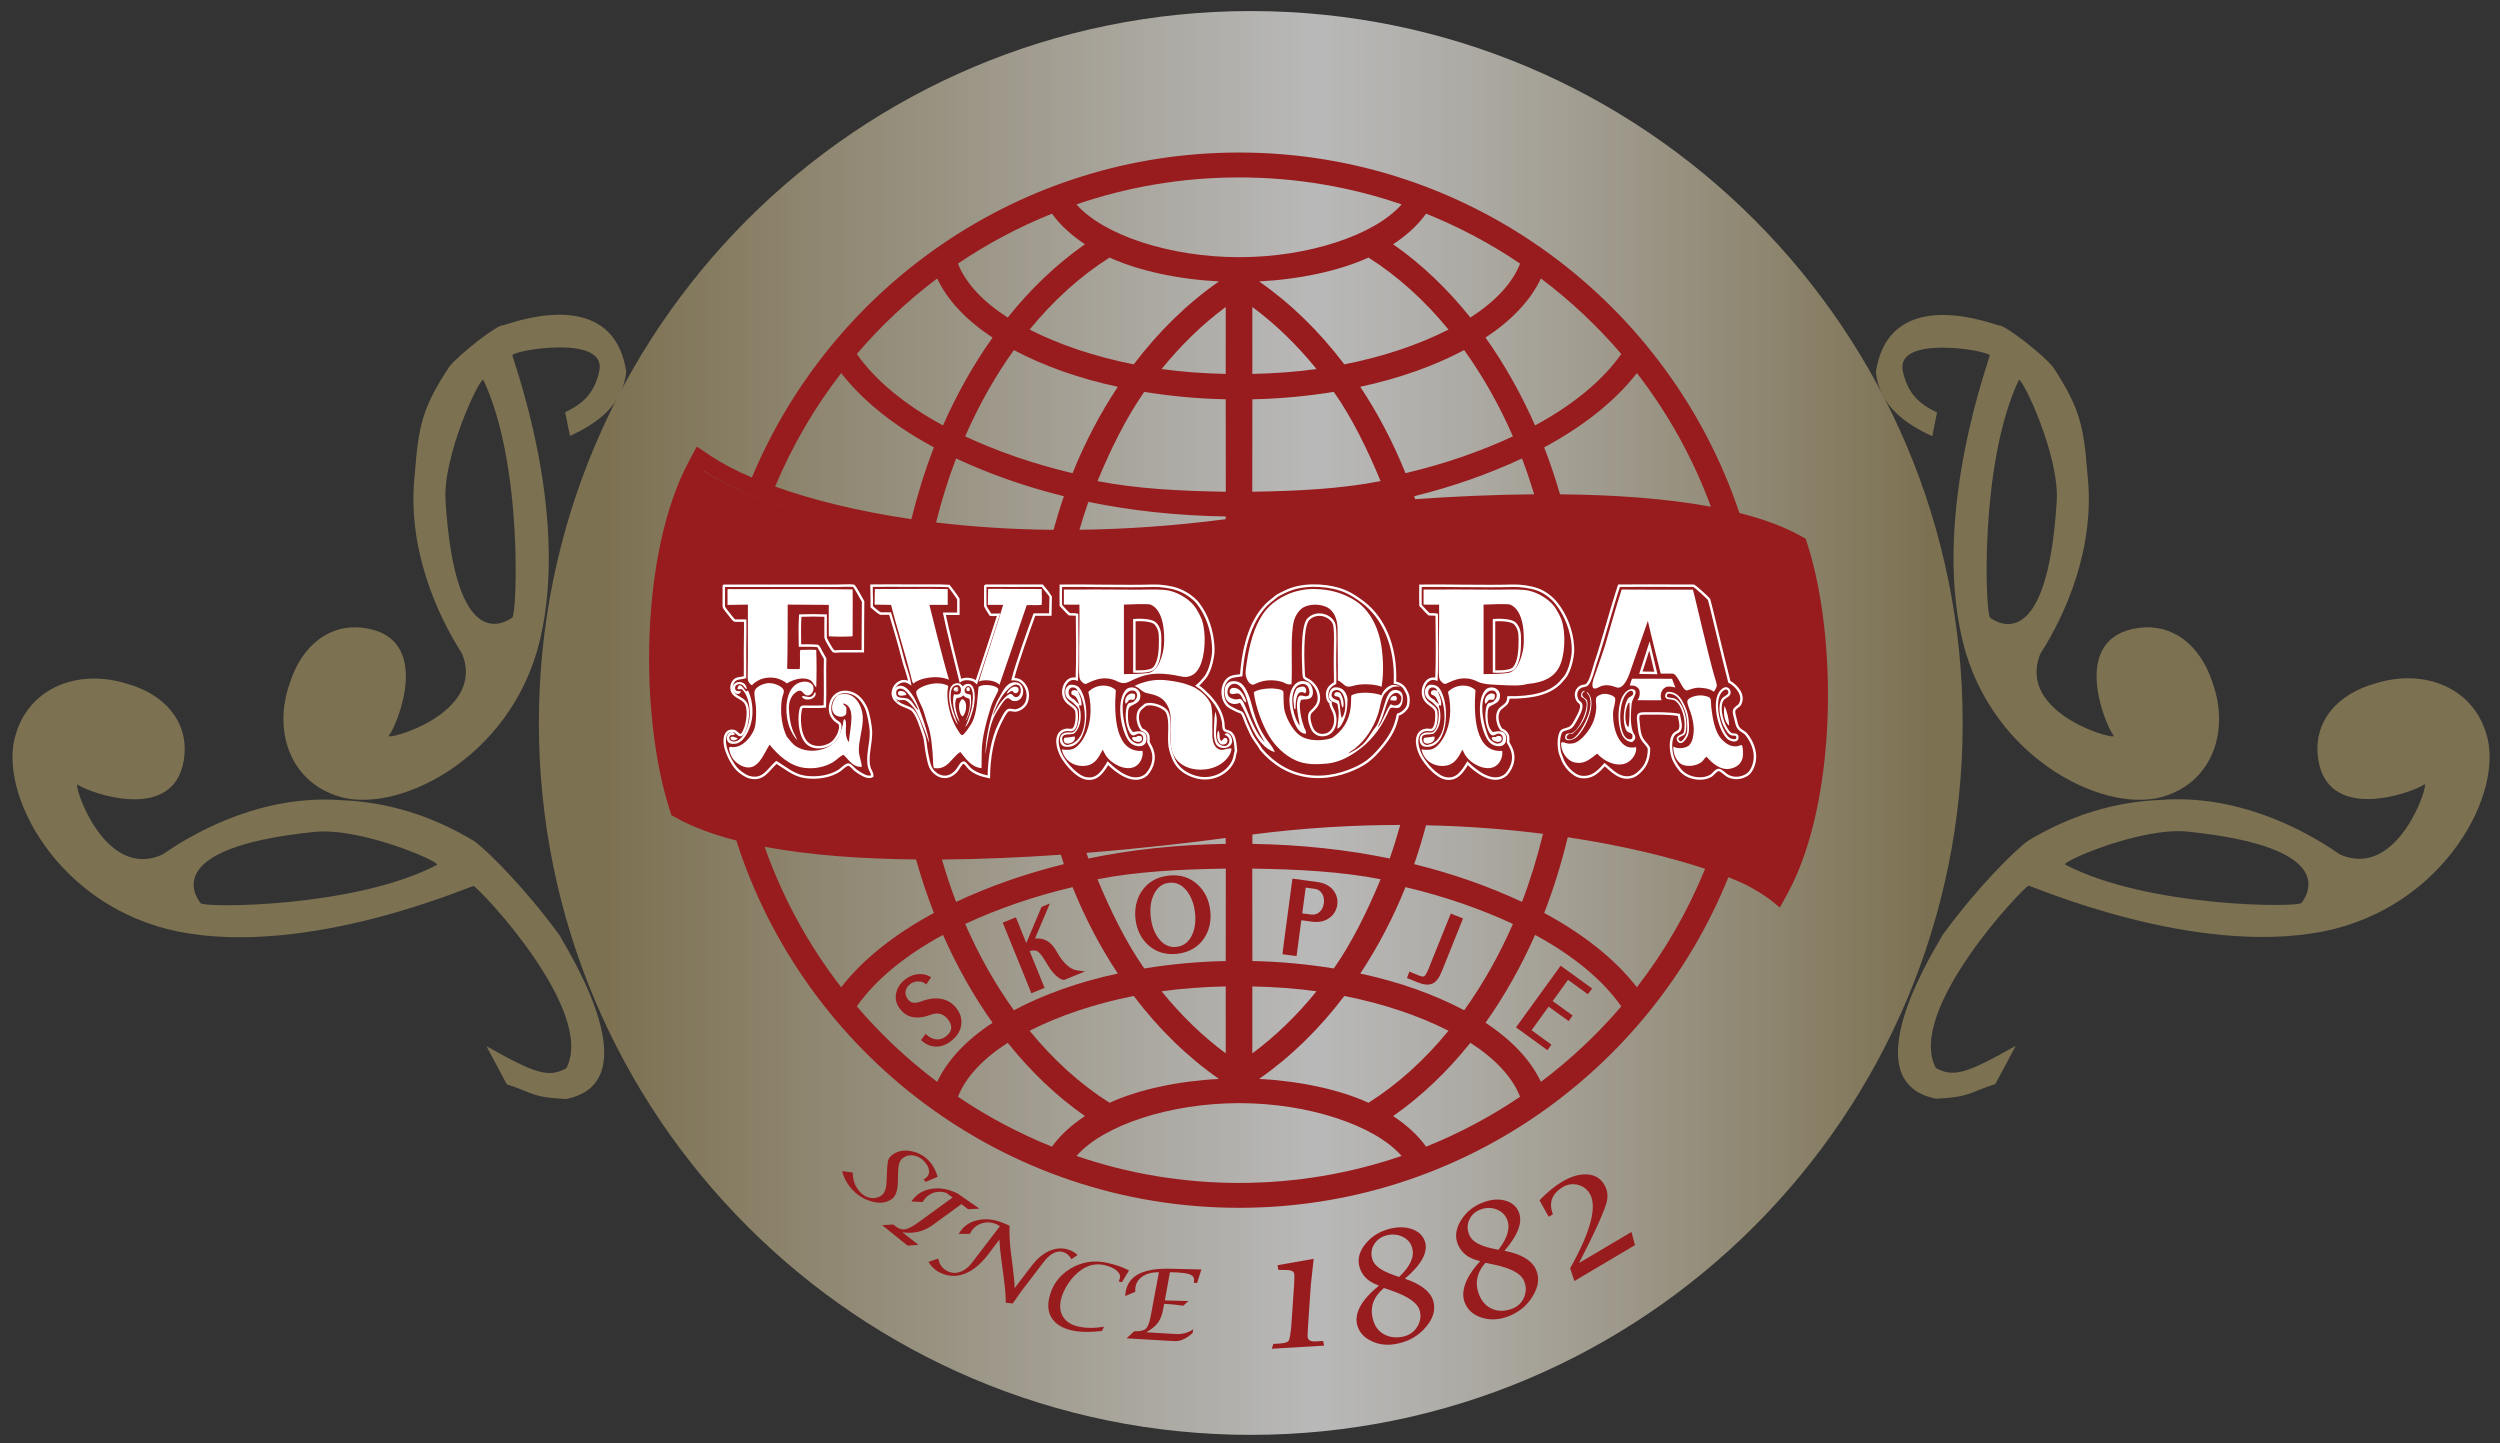 <?xml version="1.0" encoding="UTF-8" standalone="no"?>
<svg width="194px" height="112px" viewBox="0 0 194 112" version="1.1" xmlns="http://www.w3.org/2000/svg" xmlns:xlink="http://www.w3.org/1999/xlink">
    <rect x="0" y="0" width="194" height="112" fill="#333333" stroke="none"/>
    <!-- Generator: Sketch 49.3 (51167) - http://www.bohemiancoding.com/sketch -->
    <title>Logo (EN) Copy</title>
    <desc>Created with Sketch.</desc>
    <defs>
        <linearGradient x1="-0%" y1="50.004%" x2="100.001%" y2="50.004%" id="linearGradient-1">
            <stop stop-color="#A39161" offset="4.49%"></stop>
            <stop stop-color="#A39161" offset="97.75%"></stop>
        </linearGradient>
        <linearGradient x1="0.001%" y1="49.998%" x2="99.998%" y2="49.998%" id="linearGradient-2">
            <stop stop-color="#A39161" offset="4.49%"></stop>
            <stop stop-color="#A39161" offset="97.75%"></stop>
        </linearGradient>
        <linearGradient x1="-0.005%" y1="50%" x2="99.992%" y2="50%" id="linearGradient-3">
            <stop stop-color="#A39161" offset="4.49%"></stop>
            <stop stop-color="#A39161" offset="97.75%"></stop>
        </linearGradient>
        <linearGradient x1="-0.001%" y1="49.994%" x2="99.998%" y2="49.994%" id="linearGradient-4">
            <stop stop-color="#A39161" offset="4.49%"></stop>
            <stop stop-color="#A39161" offset="97.75%"></stop>
        </linearGradient>
        <linearGradient x1="0%" y1="50%" x2="100%" y2="50%" id="linearGradient-5">
            <stop stop-color="#A39161" offset="4.49%"></stop>
            <stop stop-color="#FFFFFF" offset="54.49%"></stop>
            <stop stop-color="#F3F1EB" offset="61.71%"></stop>
            <stop stop-color="#D4CCB6" offset="76.54%"></stop>
            <stop stop-color="#A39262" offset="97.55%"></stop>
            <stop stop-color="#A39161" offset="97.75%"></stop>
        </linearGradient>
    </defs>
    <g id="Styles" stroke="none" stroke-width="1" fill="none" fill-rule="evenodd">
        <g id="Logo-(EN)" transform="translate(-0.015, -0.094)">
            <g>
                <g id="Layer_1" fill-rule="nonzero" opacity="0.66">
                    <g id="Group" transform="translate(0, 24)">
                        <path d="M155.16,1.359 C155.001,1.389 146.668,-2.056 145.588,4.938 C145.823,7.628 147.979,9.035 149.958,9.941 L150.328,8.101 C148.801,7.383 148.055,6.522 147.686,4.958 C146.977,2.012 154.317,3.299 154.417,3.669 C154.466,3.841 149.913,15.752 152.302,25.788 C154.559,35.156 163.715,39.473 168.18,37.812 C171.74,36.577 173.019,32.761 171.715,29.087 C170.756,26.101 168.571,24.498 166.05,24.809 C160.481,25.498 163.418,32.429 164.029,33.175 C164.477,33.643 156.414,31.553 158.352,26.817 C160.317,23.752 162.645,18.542 161.998,12.859 C161.712,9.218 161.448,7.8 159.342,4.595 C158.627,3.654 155.553,1.273 155.16,1.359 Z M159.617,14.981 C158.88,27.003 154.962,24.396 154.454,24.036 C154.085,23.914 153.577,12.107 156.682,5.569 C156.999,5.503 159.834,11.438 159.617,14.981 Z" id="Shape" fill="url(#linearGradient-1)"></path>
                        <path d="M150.736,48.683 C150.761,48.842 143.311,59.988 150.257,61.354 C152.956,61.228 152.828,60.854 154.855,60.216 L156.436,57.25 C152.621,59.404 151.608,59.726 150.234,58.964 C147.892,54.52 157.056,44.913 157.433,44.826 C157.607,44.785 170.151,50.354 180.275,48.378 C189.727,46.509 194.419,37.536 192.942,33.008 C191.854,29.401 188.093,27.966 184.37,29.119 C181.347,29.954 179.655,32.073 179.862,34.602 C180.323,40.197 187.367,37.546 188.138,36.965 C188.624,36.536 186.205,44.507 181.553,42.376 C178.573,40.288 173.462,37.747 167.756,38.164 C164.107,38.299 160.694,39.357 157.404,41.33 C156.433,42.007 153.442,44.96 150.736,48.683 Z M169.776,40.627 C181.756,41.858 178.989,45.665 178.61,46.157 C178.474,46.522 166.657,46.546 160.251,43.175 C160.198,42.855 166.243,40.265 169.776,40.627 Z" id="Shape" fill="url(#linearGradient-2)"></path>
                        <path d="M34.854,4.587 C32.749,7.794 32.487,9.212 32.206,12.853 C31.562,18.538 33.898,23.746 35.864,26.807 C37.808,31.541 29.748,33.641 30.196,33.173 C30.807,32.425 33.737,25.491 28.167,24.809 C25.646,24.5 23.462,26.105 22.506,29.092 C21.205,32.768 22.49,36.581 26.05,37.815 C30.515,39.468 39.67,35.141 41.914,25.772 C44.293,15.735 39.728,3.829 39.776,3.655 C39.876,3.283 47.216,1.99 46.51,4.936 C46.144,6.501 45.397,7.361 43.871,8.081 L44.244,9.922 C46.223,9.012 48.375,7.604 48.609,4.913 C47.522,-2.08 39.192,1.375 39.033,1.343 C38.637,1.257 35.567,3.643 34.854,4.587 Z M37.514,5.554 C40.625,12.091 40.129,23.897 39.761,24.021 C39.253,24.38 35.338,26.992 34.589,14.971 C34.368,11.428 37.196,5.49 37.514,5.554 Z" id="Shape" fill="url(#linearGradient-3)"></path>
                        <path d="M36.792,41.351 C33.502,39.378 30.09,38.32 26.44,38.185 C20.734,37.769 15.624,40.312 12.643,42.396 C7.991,44.529 5.571,36.56 6.057,36.988 C6.829,37.567 13.873,40.217 14.333,34.626 C14.541,32.095 12.848,29.975 9.827,29.14 C6.102,27.988 2.344,29.424 1.253,33.031 C-0.223,37.559 4.467,46.533 13.92,48.399 C24.046,50.378 36.589,44.809 36.763,44.85 C37.139,44.935 46.303,54.541 43.962,58.988 C42.589,59.748 41.575,59.428 37.761,57.272 L39.34,60.238 C41.367,60.878 41.24,61.252 43.94,61.376 C50.883,60.01 43.435,48.864 43.459,48.704 C40.752,44.983 37.763,42.03 36.792,41.351 Z M33.944,43.197 C27.539,46.565 15.721,46.544 15.583,46.179 C15.204,45.685 12.439,41.877 24.418,40.649 C27.951,40.288 33.997,42.878 33.944,43.197 Z" id="Shape" fill="url(#linearGradient-4)"></path>
                    </g>
                    <path d="M152.319,56.198 C152.319,86.704 127.59,111.439 97.076,111.439 C66.564,111.439 41.832,86.704 41.832,56.198 C41.832,25.688 66.564,0.952 97.076,0.952 C127.59,0.952 152.319,25.688 152.319,56.198 Z" id="Shape" fill="url(#linearGradient-5)"></path>
                </g>
                <g id="Layer_5" transform="translate(50, 11)">
                    <g id="Group">
                        <g fill="#981B1E" fill-rule="nonzero" id="Shape">
                            <g transform="translate(19, 57)">
                                <path d="M2.9,12.751 C2.967,12.798 3.036,12.841 3.105,12.873 C3.038,12.838 2.971,12.79 2.903,12.743 L2.9,12.751 Z"></path>
                                <path d="M2.818,8.061 C2.775,8.046 2.735,8.027 2.691,8.018 C2.735,8.031 2.768,8.058 2.806,8.079 L2.818,8.061 Z"></path>
                                <g transform="translate(0, 7)">
                                    <path d="M2.818,1.061 C2.775,1.046 2.735,1.027 2.691,1.018 C2.735,1.031 2.768,1.058 2.806,1.079 L2.818,1.061 Z"></path>
                                    <path d="M2.9,5.751 C2.967,5.798 3.036,5.841 3.105,5.873 C3.038,5.838 2.971,5.79 2.903,5.743 L2.9,5.751 Z"></path>
                                    <path d="M5.287,3.407 C5.012,3.014 4.64,2.753 4.184,2.634 C3.716,2.516 3.186,2.561 2.608,2.766 C2.301,2.886 2.059,2.933 1.883,2.905 C1.712,2.88 1.573,2.788 1.45,2.615 C1.305,2.41 1.254,2.207 1.293,1.992 C1.334,1.775 1.457,1.593 1.674,1.435 C1.866,1.295 2.076,1.239 2.337,1.257 C2.521,1.267 2.664,1.311 2.762,1.388 L2.888,1.489 L2.978,1.357 L3.175,1.069 L3.271,0.93 L3.121,0.85 C2.84,0.704 2.539,0.652 2.202,0.695 C1.886,0.733 1.591,0.853 1.323,1.048 C0.947,1.315 0.697,1.655 0.582,2.06 C0.455,2.503 0.53,2.929 0.811,3.325 C1.082,3.704 1.423,3.939 1.83,4.02 C2.232,4.101 2.72,4.036 3.28,3.828 C3.573,3.721 3.84,3.713 4.074,3.805 C4.278,3.883 4.465,4.038 4.628,4.265 C4.788,4.492 4.853,4.717 4.821,4.934 C4.789,5.15 4.64,5.358 4.379,5.552 C4.132,5.721 3.883,5.784 3.619,5.741 C3.39,5.709 3.181,5.607 2.962,5.427 L2.838,5.326 L2.745,5.455 L2.569,5.695 L2.486,5.809 L2.594,5.899 C2.887,6.145 3.207,6.283 3.545,6.306 C3.953,6.341 4.354,6.218 4.734,5.942 C5.214,5.598 5.501,5.189 5.588,4.728 C5.682,4.247 5.582,3.816 5.287,3.407 Z M2.818,1.061 L2.806,1.079 C2.767,1.058 2.735,1.031 2.691,1.018 C2.734,1.026 2.775,1.046 2.818,1.061 Z M2.9,5.751 L2.903,5.743 C2.97,5.79 3.038,5.838 3.105,5.873 C3.036,5.841 2.968,5.798 2.9,5.751 Z"></path>
                                </g>
                                <path d="M14.648,7.402 C14.393,7.369 14.16,7.271 13.942,7.103 C13.603,6.837 13.311,6.475 13.047,5.993 C12.748,5.452 12.414,5.125 12.027,4.998 C11.85,4.934 11.621,4.907 11.333,4.918 L12.345,2.536 L12.486,2.203 L12.152,2.338 L11.9,2.441 L11.841,2.463 L11.817,2.52 L10.656,5.274 L9.905,3.419 L9.849,3.28 L9.71,3.335 L8.965,3.631 L8.825,3.688 L8.881,3.828 L10.43,7.636 L10.992,9.03 L11.05,9.171 L11.189,9.113 L11.936,8.807 L12.075,8.748 L12.018,8.61 L10.92,5.911 L10.931,5.885 C11.15,5.843 11.328,5.836 11.444,5.877 C11.643,5.959 11.872,6.224 12.135,6.68 C12.436,7.203 12.692,7.554 12.94,7.783 C13.154,7.986 13.352,8.101 13.54,8.135 L13.583,8.142 L13.622,8.124 L14.685,7.692 L15.216,7.477 L14.648,7.402 Z"></path>
                                <path d="M24.928,2.733 C24.829,1.915 24.501,1.244 23.953,0.741 C23.347,0.171 22.574,-0.064 21.655,0.045 C20.756,0.159 20.067,0.568 19.605,1.262 C19.195,1.888 19.036,2.622 19.132,3.445 C19.232,4.257 19.561,4.922 20.107,5.423 C20.716,5.981 21.486,6.211 22.396,6.108 C23.313,5.989 24.004,5.583 24.458,4.896 C24.869,4.274 25.027,3.547 24.928,2.733 Z M22.335,5.569 C21.795,5.635 21.347,5.44 20.967,4.973 C20.618,4.543 20.4,3.982 20.319,3.303 C20.234,2.6 20.31,2.014 20.549,1.51 C20.813,0.961 21.199,0.662 21.728,0.599 C22.252,0.536 22.707,0.735 23.081,1.192 C23.438,1.635 23.661,2.203 23.741,2.877 C23.825,3.561 23.75,4.162 23.514,4.663 C23.251,5.205 22.864,5.502 22.335,5.569 Z"></path>
                                <path d="M34.483,1.184 C34.2,0.822 33.781,0.605 33.24,0.538 L31.456,0.296 L31.307,0.276 L31.287,0.424 L30.744,4.499 L30.55,5.994 L30.53,6.142 L30.679,6.162 L31.481,6.266 L31.63,6.285 L31.648,6.136 L31.997,3.502 L32.838,3.619 C33.39,3.684 33.847,3.58 34.198,3.309 C34.525,3.064 34.723,2.726 34.789,2.306 C34.842,1.889 34.739,1.513 34.483,1.184 Z M32.745,3.061 L32.069,2.973 L32.337,0.972 L33.009,1.063 C33.283,1.095 33.483,1.222 33.618,1.451 C33.738,1.653 33.781,1.897 33.746,2.178 C33.711,2.46 33.607,2.677 33.437,2.841 C33.249,3.024 33.029,3.094 32.745,3.061 Z"></path>
                                <path d="M44.41,3.312 L43.735,3.041 L43.595,2.985 L43.539,3.125 L42.006,6.934 C42.005,6.936 41.889,7.241 41.889,7.241 C41.724,7.632 41.624,7.773 41.57,7.821 C41.538,7.847 41.448,7.928 41.182,7.817 C41.18,7.816 40.529,7.549 40.529,7.549 L40.387,7.49 L40.332,7.633 L40.249,7.849 L40.194,7.988 L40.331,8.043 L40.981,8.307 C41.493,8.516 41.878,8.556 42.159,8.425 C42.439,8.311 42.679,8.007 42.888,7.501 C42.889,7.5 44.416,3.691 44.416,3.691 L44.49,3.507 L44.547,3.369 L44.41,3.312 Z"></path>
                                <polygon points="54.445 8.715 52.243 7.122 52.122 7.035 52.033 7.156 49.628 10.477 48.744 11.696 48.656 11.819 48.777 11.906 50.978 13.5 51.099 13.589 51.187 13.466 51.318 13.282 51.406 13.162 51.286 13.074 49.863 12.039 51.187 10.208 52.622 11.242 52.746 11.33 52.832 11.205 52.965 11.017 53.051 10.895 52.931 10.809 51.503 9.778 52.694 8.13 54.116 9.161 54.234 9.247 54.323 9.13 54.478 8.926 54.569 8.805"></polygon>
                            </g>
                            <path d="M90.282,31.351 L90.136,30.897 L89.72,30.667 C88.398,29.935 86.79,29.356 84.991,28.899 C79.55,12.666 64.206,0.93 46.163,0.93 C29.157,0.93 14.542,11.355 8.362,26.15 C7.068,25.598 6.003,25.034 5.188,24.486 L4.085,23.748 L3.46,24.918 C-0.322,32.004 -0.363,44.586 1.97,51.894 L2.115,52.347 L2.531,52.578 C3.828,53.296 5.396,53.866 7.152,54.317 C12.43,70.83 27.92,82.82 46.161,82.82 C63.337,82.82 78.066,72.189 84.138,57.166 C84.607,57.352 85.029,57.53 85.388,57.702 C86.134,58.055 87.109,58.685 87.482,58.982 C87.715,59.169 88.132,59.518 88.132,59.518 L88.789,58.325 C92.573,51.239 92.614,38.657 90.282,31.351 Z M82.782,28.415 C79.27,27.764 75.213,27.492 71.074,27.453 C70.707,26.2 70.299,24.979 69.843,23.81 C72.898,22.164 75.358,20.209 77.038,18.045 C79.452,21.161 81.395,24.654 82.782,28.415 Z M75.828,16.564 C74.364,18.641 72.068,20.522 69.136,22.107 C68.043,19.632 66.75,17.345 65.29,15.291 C67.313,13.959 68.793,12.404 69.589,10.702 C71.877,12.423 73.97,14.39 75.828,16.564 Z M52.178,17.731 C50.591,17.954 48.938,18.072 47.198,18.111 L47.196,12.915 C49.005,14.25 50.675,15.881 52.178,17.731 Z M47.721,10.933 C50.888,10.767 53.96,10.109 56.209,9.08 C58.475,10.513 60.563,12.404 62.42,14.67 C60.126,15.831 57.406,16.765 54.336,17.368 C52.404,14.817 50.174,12.64 47.721,10.933 Z M47.199,20.079 C49.44,20.035 51.539,19.822 53.52,19.504 C54.94,21.532 56.142,23.992 57.15,26.427 C54.075,27.03 50.753,27.196 47.191,27.254 L47.199,20.079 Z M55.572,19.109 C58.634,18.45 61.333,17.481 63.636,16.259 C65.076,18.266 66.35,20.513 67.417,22.956 C64.906,24.126 62.125,25.091 59.082,25.812 C58.113,23.408 56.932,21.159 55.572,19.109 Z M68.122,24.67 C68.468,25.566 68.776,26.501 69.066,27.451 C65.921,27.477 62.778,27.625 59.831,27.829 C59.805,27.754 59.782,27.676 59.756,27.6 C62.786,26.851 65.576,25.861 68.122,24.67 Z M60.682,5.673 C63.259,6.71 65.704,8.013 67.975,9.549 C67.384,11.072 66.032,12.505 64.118,13.736 C62.32,11.489 60.304,9.57 58.122,8.048 C59.186,7.353 60.054,6.545 60.682,5.673 Z M46.164,2.862 C50.577,2.862 54.819,3.597 58.781,4.955 C56.69,7.337 51.552,9.051 46.176,9.051 C40.8,9.051 35.638,7.337 33.548,4.955 C37.508,3.598 41.752,2.862 46.164,2.862 Z M24.911,22.957 C25.98,20.514 27.252,18.267 28.692,16.26 C30.996,17.482 33.694,18.45 36.757,19.11 C35.397,21.16 34.216,23.409 33.245,25.814 C30.203,25.092 27.423,24.127 24.911,22.957 Z M32.573,27.601 C32.276,28.452 32.013,29.326 31.768,30.21 C28.494,30.179 25.445,29.973 22.653,29.638 C23.089,27.91 23.603,26.242 24.208,24.67 C26.753,25.861 29.543,26.851 32.573,27.601 Z M37.992,17.368 C34.924,16.764 32.203,15.831 29.91,14.67 C31.765,12.404 33.854,10.513 36.119,9.08 C38.369,10.108 41.44,10.767 44.607,10.933 C42.155,12.64 39.926,14.817 37.992,17.368 Z M45.133,12.915 L45.131,18.111 C43.392,18.072 41.741,17.954 40.153,17.731 C41.655,15.881 43.325,14.25 45.133,12.915 Z M34.471,28.037 C37.761,28.719 41.32,29.109 45.129,29.172 L45.129,29.382 C41.125,29.905 37.331,30.16 33.781,30.205 C33.994,29.471 34.22,28.745 34.471,28.037 Z M35.18,26.427 C36.185,23.992 37.389,21.532 38.809,19.504 C40.789,19.822 42.89,20.035 45.131,20.079 L45.137,27.254 C41.577,27.195 38.256,27.029 35.18,26.427 Z M31.648,5.673 C32.276,6.545 33.146,7.353 34.209,8.047 C32.026,9.569 30.011,11.488 28.214,13.735 C26.298,12.505 24.946,11.072 24.353,9.548 C26.625,8.013 29.069,6.71 31.648,5.673 Z M22.741,10.702 C23.535,12.404 25.016,13.959 27.039,15.291 C25.578,17.346 24.286,19.633 23.192,22.107 C20.26,20.522 17.964,18.641 16.502,16.564 C18.361,14.39 20.453,12.423 22.741,10.702 Z M15.291,18.046 C16.971,20.21 19.433,22.165 22.488,23.811 C21.799,25.572 21.219,27.442 20.737,29.381 C16.514,28.76 12.95,27.852 10.165,26.852 C11.49,23.684 13.217,20.724 15.291,18.046 Z M9.349,54.803 C12.868,55.467 16.94,55.747 21.099,55.788 C21.503,57.223 21.967,58.61 22.487,59.939 C19.432,61.585 16.97,63.539 15.29,65.704 C12.764,62.441 10.745,58.768 9.349,54.803 Z M47.197,65.64 C48.937,65.678 50.591,65.798 52.177,66.018 C50.674,67.871 49.004,69.501 47.195,70.834 L47.197,65.64 Z M47.191,56.497 C50.753,56.555 54.075,56.722 57.15,57.323 C56.142,59.759 54.94,62.216 53.52,64.246 C51.539,63.929 49.44,63.714 47.199,63.67 L47.191,56.497 Z M54.336,66.381 C57.406,66.987 60.126,67.921 62.42,69.079 C60.564,71.348 58.475,73.239 56.209,74.669 C53.96,73.641 50.888,72.982 47.721,72.818 C50.174,71.112 52.404,68.935 54.336,66.381 Z M55.572,64.64 C56.931,62.592 58.113,60.34 59.083,57.935 C62.126,58.658 64.907,59.624 67.418,60.792 C66.351,63.235 65.077,65.484 63.637,67.49 C61.333,66.269 58.635,65.299 55.572,64.64 Z M59.756,56.151 C60.101,55.168 60.402,54.159 60.675,53.134 C63.933,53.204 66.978,53.446 69.756,53.798 C69.305,55.638 68.764,57.411 68.122,59.081 C65.576,57.889 62.786,56.899 59.756,56.151 Z M57.858,55.714 C54.569,55.032 51.01,54.641 47.201,54.579 L47.201,53.85 C51.218,53.331 55.062,53.113 58.673,53.109 C58.427,53.993 58.159,54.865 57.858,55.714 Z M37.992,66.381 C39.926,68.935 42.155,71.112 44.607,72.819 C41.44,72.983 38.369,73.641 36.119,74.67 C33.854,73.24 31.765,71.349 29.911,69.08 C32.203,67.921 34.924,66.987 37.992,66.381 Z M28.693,67.49 C27.252,65.484 25.98,63.235 24.912,60.792 C27.423,59.624 30.203,58.657 33.246,57.935 C34.217,60.34 35.397,62.592 36.758,64.64 C33.695,65.299 30.997,66.269 28.693,67.49 Z M40.153,66.018 C41.741,65.798 43.392,65.678 45.131,65.64 L45.133,70.834 C43.325,69.501 41.655,67.87 40.153,66.018 Z M45.131,63.67 C42.89,63.714 40.79,63.929 38.809,64.246 C37.389,62.216 36.185,59.759 35.18,57.323 C38.256,56.721 41.577,56.554 45.138,56.497 L45.131,63.67 Z M45.129,54.579 C41.319,54.641 37.761,55.032 34.471,55.714 C34.42,55.569 34.376,55.419 34.326,55.274 C38.782,54.917 42.643,54.455 45.129,54.122 L45.129,54.579 Z M32.573,56.151 C29.543,56.899 26.753,57.888 24.208,59.082 C23.802,58.025 23.439,56.921 23.11,55.793 C26.249,55.768 29.388,55.623 32.336,55.42 C32.415,55.662 32.491,55.91 32.573,56.151 Z M16.502,67.188 C17.964,65.111 20.261,63.227 23.192,61.642 C24.285,64.117 25.577,66.404 27.039,68.459 C25.016,69.792 23.535,71.347 22.741,73.047 C20.453,71.325 18.361,69.361 16.502,67.188 Z M31.648,78.076 C29.071,77.039 26.625,75.739 24.353,74.202 C24.946,72.68 26.298,71.247 28.214,70.014 C30.011,72.262 32.026,74.181 34.209,75.702 C33.146,76.397 32.276,77.206 31.648,78.076 Z M46.164,80.889 C41.752,80.889 37.508,80.152 33.548,78.794 C35.638,76.414 40.8,74.698 46.176,74.698 C51.552,74.698 56.691,76.414 58.781,78.794 C54.819,80.151 50.577,80.889 46.164,80.889 Z M60.682,78.076 C60.054,77.206 59.186,76.397 58.121,75.702 C60.303,74.181 62.319,72.262 64.117,70.014 C66.031,71.247 67.384,72.68 67.974,74.202 C65.704,75.739 63.259,77.039 60.682,78.076 Z M69.589,73.047 C68.793,71.347 67.314,69.792 65.29,68.459 C66.75,66.403 68.043,64.116 69.136,61.642 C72.069,63.227 74.365,65.111 75.828,67.188 C73.97,69.361 71.877,71.325 69.589,73.047 Z M77.038,65.704 C75.357,63.539 72.897,61.585 69.843,59.939 C70.568,58.085 71.175,56.114 71.672,54.064 C76.068,54.726 79.701,55.64 82.33,56.511 C80.983,59.825 79.198,62.915 77.038,65.704 Z M87.822,57.896 C87.404,57.569 86.339,56.94 84.944,56.363 C84.81,56.309 84.667,56.252 84.523,56.195 C83.977,55.978 83.372,55.757 82.708,55.536 C79.982,54.625 76.305,53.704 71.907,53.036 C71.285,52.942 70.651,52.851 70.003,52.767 C67.214,52.411 64.175,52.163 60.938,52.082 C60.286,52.066 59.625,52.057 58.956,52.055 C55.248,52.044 51.306,52.263 47.203,52.788 C47.015,52.811 46.832,52.833 46.644,52.857 C46.505,52.877 45.955,52.945 45.824,52.962 C45.598,52.993 45.361,53.025 45.129,53.056 C41.874,53.494 38.035,53.925 33.986,54.242 C33.331,54.294 32.67,54.343 32.006,54.387 C28.969,54.591 25.854,54.722 22.811,54.734 C22.145,54.737 21.484,54.734 20.828,54.726 C16.499,54.667 12.393,54.346 8.962,53.627 C8.204,53.467 7.479,53.289 6.791,53.092 C5.437,52.698 4.227,52.227 3.205,51.663 C0.991,44.73 0.971,32.437 4.611,25.617 C5.43,26.168 6.534,26.756 7.893,27.341 C8.447,27.58 9.044,27.817 9.685,28.052 C12.482,29.074 16.089,30.032 20.429,30.689 C21.048,30.784 21.686,30.869 22.336,30.95 C25.105,31.296 28.138,31.514 31.419,31.556 C32.072,31.565 32.738,31.565 33.409,31.558 C37.042,31.526 40.957,31.273 45.13,30.738 C45.35,30.71 45.567,30.687 45.788,30.656 C45.928,30.637 46.478,30.568 46.608,30.551 C46.802,30.524 47.004,30.498 47.203,30.471 C50.433,30.034 54.245,29.604 58.273,29.285 C58.929,29.234 59.591,29.183 60.258,29.139 C63.294,28.932 66.412,28.798 69.462,28.781 C70.126,28.777 70.786,28.78 71.443,28.788 C75.749,28.837 79.843,29.147 83.276,29.846 C84.036,30.001 84.764,30.172 85.454,30.367 C86.888,30.769 88.159,31.26 89.228,31.851 C91.44,38.782 91.461,51.075 87.822,57.896 Z"></path>
                        </g>
                        <path d="M89.427,31.789 C80.807,26.983 59.008,28.745 46.585,30.474 C46.454,30.491 45.901,30.561 45.761,30.578 C24.146,33.51 9.29,28.805 4.371,25.481 C0.711,32.382 0.734,44.819 2.959,51.831 C11.576,56.636 33.377,54.875 45.798,53.148 C45.929,53.128 46.482,53.06 46.623,53.041 C68.237,50.11 85.748,55.859 88.012,58.138 C91.671,51.239 91.649,38.8 89.427,31.789 Z" id="Shape" fill="#981B1E" fill-rule="nonzero"></path>
                        <g transform="translate(15, 78)" fill="#981B1E" fill-rule="nonzero" id="Shape">
                            <g transform="translate(33, 2)">
                                <path d="M0.704,13.757 L0.83,13.381 L1.29,13.355 C1.693,13.329 1.934,13.256 2.018,13.137 C2.089,13.015 2.169,12.606 2.224,11.912 L2.435,8.831 C2.46,8.389 2.472,8.091 2.443,7.934 C2.42,7.748 2.205,7.649 1.819,7.645 L1.215,7.641 L1.155,7.273 L3.957,6.777 L3.74,8.754 L3.532,11.789 C3.492,12.436 3.477,12.78 3.486,12.842 C3.521,13.094 3.727,13.208 4.102,13.188 L4.691,13.153 L4.765,13.515 L0.704,13.757 Z"></path>
                                <path d="M9.023,8.852 L8.871,8.795 C8.163,8.529 7.715,8.073 7.519,7.439 C7.329,6.815 7.495,6.19 8.011,5.574 C8.527,4.964 9.222,4.567 10.078,4.397 C10.691,4.281 11.234,4.321 11.699,4.519 C12.164,4.711 12.462,5.024 12.597,5.455 C12.846,6.278 12.317,7.229 11.035,8.322 C12.274,8.744 13.014,9.312 13.232,10.036 C13.432,10.708 13.249,11.385 12.666,12.07 C12.087,12.757 11.333,13.192 10.399,13.373 C9.699,13.514 9.051,13.451 8.474,13.177 C7.891,12.913 7.516,12.513 7.352,11.978 C7.067,11.043 7.631,9.997 9.023,8.852 Z M10.582,8.186 C11.466,7.354 11.803,6.588 11.59,5.901 C11.489,5.542 11.251,5.275 10.897,5.085 C10.541,4.901 10.148,4.852 9.727,4.929 C9.263,5.028 8.907,5.254 8.669,5.621 C8.428,5.988 8.379,6.392 8.511,6.822 C8.654,7.293 9.18,7.686 10.084,8.01 L10.582,8.186 Z M9.411,9.041 C8.563,9.754 8.282,10.595 8.582,11.565 C8.73,12.057 9.009,12.416 9.424,12.639 C9.834,12.867 10.313,12.928 10.861,12.823 C11.351,12.727 11.727,12.469 11.985,12.061 C12.248,11.646 12.311,11.215 12.172,10.757 C12,10.196 11.285,9.696 10.039,9.26 L9.411,9.041 Z"></path>
                                <path d="M16.873,6.954 L16.726,6.917 C15.979,6.736 15.471,6.346 15.182,5.736 C14.9,5.135 14.961,4.492 15.376,3.808 C15.791,3.127 16.401,2.641 17.214,2.36 C17.8,2.158 18.335,2.128 18.822,2.261 C19.308,2.398 19.648,2.666 19.843,3.08 C20.214,3.864 19.854,4.888 18.763,6.157 C20.053,6.405 20.862,6.883 21.192,7.579 C21.496,8.221 21.419,8.916 20.952,9.681 C20.49,10.446 19.82,10.978 18.94,11.288 C18.272,11.518 17.63,11.539 17.015,11.35 C16.408,11.159 15.974,10.812 15.729,10.291 C15.311,9.398 15.684,8.28 16.873,6.954 Z M18.296,6.077 C19.032,5.122 19.246,4.314 18.936,3.658 C18.768,3.314 18.502,3.075 18.124,2.934 C17.742,2.793 17.354,2.797 16.951,2.934 C16.508,3.089 16.195,3.369 16.026,3.765 C15.846,4.163 15.863,4.572 16.059,4.983 C16.27,5.438 16.843,5.764 17.787,5.969 L18.296,6.077 Z M17.287,7.087 C16.565,7.906 16.427,8.786 16.864,9.724 C17.092,10.193 17.421,10.513 17.859,10.685 C18.305,10.86 18.781,10.851 19.302,10.671 C19.763,10.512 20.095,10.212 20.284,9.765 C20.472,9.321 20.461,8.878 20.256,8.438 C20.004,7.901 19.232,7.494 17.935,7.223 L17.287,7.087 Z"></path>
                                <path d="M24.185,8.503 L23.859,7.51 C25.537,4.523 26.007,2.549 25.299,1.594 C25.071,1.287 24.769,1.098 24.377,1.018 C23.998,0.948 23.629,1.007 23.299,1.205 C22.439,1.715 22.178,2.423 22.523,3.328 L22.193,3.518 L21.478,2.236 C22.097,1.601 22.68,1.125 23.213,0.808 C23.882,0.407 24.506,0.213 25.082,0.226 C25.655,0.234 26.095,0.446 26.397,0.855 C26.723,1.298 26.831,1.791 26.704,2.337 C26.574,2.889 26.111,3.968 25.31,5.596 L24.547,7.102 L28.617,4.695 L28.888,5.715 L24.185,8.503 Z"></path>
                            </g>
                            <g>
                                <path d="M0.364,1.976 L1.186,2.08 C1.188,2.665 1.366,3.151 1.71,3.547 C1.947,3.82 2.221,3.988 2.539,4.046 C2.853,4.108 3.143,4.049 3.404,3.87 C3.657,3.695 3.794,3.34 3.81,2.8 L3.843,2.107 C3.859,1.595 3.896,1.257 3.95,1.101 C4.002,0.949 4.129,0.801 4.325,0.664 C4.725,0.391 5.2,0.313 5.765,0.432 C6.328,0.548 6.798,0.826 7.181,1.261 C7.428,1.539 7.623,1.921 7.781,2.41 L6.852,2.808 L6.685,2.618 C6.755,2.577 6.803,2.549 6.828,2.532 C7.028,2.395 7.12,2.209 7.112,1.972 C7.098,1.739 6.986,1.497 6.766,1.249 C6.544,0.99 6.274,0.831 5.959,0.769 C5.644,0.703 5.362,0.756 5.127,0.92 C4.963,1.03 4.855,1.176 4.798,1.358 C4.741,1.539 4.708,1.854 4.7,2.308 L4.685,2.882 C4.665,3.522 4.506,3.948 4.193,4.16 C3.786,4.442 3.271,4.498 2.659,4.329 C2.046,4.163 1.513,3.822 1.065,3.315 C0.729,2.926 0.489,2.476 0.364,1.976 Z"></path>
                                <path d="M7.067,9.014 L7.824,8.758 C7.91,9.238 8.17,9.576 8.614,9.77 C8.908,9.898 9.22,9.906 9.552,9.784 C9.881,9.659 10.169,9.433 10.427,9.101 L12.606,6.247 C12.49,6.17 12.407,6.122 12.352,6.099 C11.942,5.92 11.542,5.902 11.148,6.045 C10.751,6.187 10.464,6.447 10.281,6.84 L9.411,6.84 C9.736,6.278 10.223,5.92 10.885,5.777 C11.542,5.631 12.244,5.72 12.991,6.049 L13.352,6.203 C13.333,6.905 13.378,7.674 13.488,8.519 L13.612,9.479 C13.699,10.143 13.747,10.669 13.748,11.056 L15.076,9.316 C15.529,8.717 16.031,8.318 16.564,8.118 C17.098,7.914 17.626,7.922 18.14,8.149 C18.325,8.232 18.487,8.341 18.634,8.481 L18.159,8.807 C18.011,8.556 17.835,8.382 17.63,8.294 C17.094,8.06 16.539,8.318 15.965,9.073 L14.238,11.338 L13.601,12.245 L13.055,12.182 C13.081,11.897 13.037,11.315 12.93,10.436 L12.688,8.592 C12.629,8.099 12.585,7.664 12.567,7.287 L11.688,8.449 C11.13,9.179 10.538,9.67 9.911,9.922 C9.281,10.173 8.662,10.159 8.052,9.895 C7.628,9.707 7.297,9.412 7.067,9.014 Z"></path>
                                <path d="M20.532,14.379 C19.614,14.488 18.831,14.473 18.186,14.332 C17.492,14.175 16.993,13.885 16.685,13.451 C16.372,13.021 16.288,12.489 16.423,11.858 C16.634,10.863 17.18,10.092 18.061,9.551 C18.94,9.016 19.901,8.861 20.941,9.09 C21.566,9.227 22.126,9.424 22.628,9.678 L22.078,10.594 L21.825,10.536 C21.872,10.431 21.909,10.342 21.922,10.267 C21.964,10.058 21.874,9.859 21.648,9.677 C21.421,9.488 21.101,9.354 20.692,9.259 C20.08,9.127 19.488,9.247 18.922,9.639 C18.547,9.898 18.21,10.246 17.915,10.681 C17.624,11.123 17.43,11.554 17.336,11.985 C17.224,12.503 17.291,12.947 17.532,13.31 C17.775,13.674 18.164,13.917 18.695,14.034 C19.292,14.168 19.952,14.171 20.683,14.05 L20.532,14.379 Z"></path>
                                <path d="M22.436,14.948 L23.026,14.404 L23.091,14.401 C23.512,14.411 23.798,14.339 23.947,14.188 C24.099,14.039 24.225,13.7 24.319,13.176 L24.948,9.822 C24.385,9.81 23.934,9.936 23.595,10.2 C23.26,10.465 23.097,10.818 23.111,11.255 L23.115,11.338 L22.328,11.667 C22.371,10.916 22.674,10.372 23.248,10.027 C23.818,9.681 24.679,9.523 25.819,9.548 L28.242,9.606 L27.911,10.651 L27.654,10.642 C27.67,10.545 27.676,10.458 27.676,10.383 C27.668,10.183 27.542,10.047 27.286,9.965 C27.037,9.886 26.584,9.835 25.931,9.821 L25.802,9.82 L25.405,12.008 L27.238,12.053 L26.835,12.418 C26.204,12.334 25.784,12.286 25.559,12.281 L25.349,12.276 L25.28,12.673 C25.198,13.116 25.067,13.467 24.88,13.725 C24.692,13.983 24.388,14.23 23.966,14.48 L25.94,14.596 L26.374,14.618 C26.818,14.626 27.236,14.502 27.613,14.244 L27.557,14.538 C27.09,14.963 26.642,15.174 26.211,15.165 L26.022,15.158 L22.436,14.948 Z"></path>
                                <path d="M9.374,3.746 L9.347,3.737 L9.384,3.737 C8.656,3.368 7.957,3.244 7.286,3.349 C6.62,3.457 6.107,3.782 5.74,4.328 L6.615,4.373 C6.823,3.995 7.13,3.749 7.533,3.626 C7.847,3.538 8.15,3.569 8.455,3.664 L8.934,4.021 L6.343,5.904 C5.882,6.243 5.529,6.433 5.288,6.487 C5.044,6.531 4.794,6.465 4.549,6.283 L4.332,6.118 L3.472,6.164 L5.442,7.756 L6.283,7.693 L5.04,6.718 C5.908,6.85 6.687,6.665 7.373,6.17 L9.619,4.534 L10.147,4.932 L11.022,4.885 L9.374,3.746 Z"></path>
                            </g>
                        </g>
                        <g transform="translate(6, 34)" id="Shape">
                            <g>
                                <path d="M11.602,11.833 C11.582,11.41 11.4,10.387 11.214,10.002 C10.971,9.501 10.591,8.974 9.934,8.824 C8.937,8.594 8.362,9.382 8.431,10.219 C8.459,10.575 8.657,10.827 8.817,10.984 C8.907,11.071 9.167,11.193 9.201,11.31 C9.281,11.555 9.112,12.035 9.04,12.158 C8.915,12.376 8.815,12.52 8.697,12.638 C8.19,13.129 7.073,13.313 6.54,12.638 C6.113,12.096 6.043,11.2 6.084,10.576 C6.092,10.466 6.139,10.024 6.235,9.96 C6.292,9.919 6.524,9.939 6.683,9.937 C7.175,9.93 7.631,9.955 8.023,9.915 C8.07,8.513 8.008,7.318 8.045,6.21 C7.947,6.035 7.854,5.857 7.739,5.665 C7.66,5.532 7.568,5.257 7.44,5.214 C7.023,5.176 6.451,5.189 6.092,5.189 C6.071,4.671 6.071,3.478 6.113,2.863 C6.817,2.841 7.435,2.837 8.086,2.863 C8.086,3.505 8.07,4.213 8.083,4.57 C8.114,4.718 8.271,4.968 8.371,5.148 C8.454,5.301 8.586,5.51 8.698,5.629 C8.824,5.684 9.057,5.626 9.224,5.629 C9.818,5.632 10.391,5.626 10.971,5.629 C10.983,4.144 10.973,3.077 10.992,1.774 C10.89,1.611 10.405,0.672 10.258,0.548 C9.991,0.508 9.379,0.548 9.019,0.548 C6.09,0.548 2.988,0.548 0.202,0.548 C0.179,0.55 0.18,0.584 0.181,0.613 C0.181,0.952 0.181,0.824 0.181,1.173 C0.181,1.508 0.181,1.916 0.181,2.152 C0.181,2.263 0.514,2.664 0.608,2.775 C0.747,2.935 0.955,3.255 1.055,3.255 C1.29,3.255 1.615,3.255 1.841,3.255 C1.859,3.8 1.825,5.163 1.826,5.752 C1.83,6.318 1.836,6.963 1.826,7.648 C1.577,7.717 1.308,7.712 1.137,7.8 C0.754,7.999 0.656,8.608 0.954,8.932 C1.208,9.213 1.644,9.301 1.868,9.631 C2.199,10.119 2.007,11.247 1.827,11.657 C1.78,11.766 1.664,12.124 1.482,12.137 C1.311,12.146 1.152,11.872 0.995,11.829 C0.436,11.685 0.202,12.152 0.261,12.767 C0.33,13.466 0.837,14.385 1.198,14.772 C1.418,15.011 1.867,15.324 2.173,15.405 C3.26,15.692 3.607,14.831 4.264,14.252 C4.943,14.662 5.595,15.256 6.481,15.383 C7.486,15.528 8.506,15.32 9.162,14.883 C9.32,14.777 9.649,14.416 9.853,14.426 C10.034,14.432 10.267,14.768 10.423,14.883 C10.622,15.03 10.912,15.205 11.073,15.276 C11.247,15.353 11.467,15.439 11.702,15.32 C11.718,15.067 11.543,14.893 11.479,14.665 C11.242,13.832 11.64,12.745 11.602,11.833 Z" stroke="#FFFFFF" stroke-width="0.192"></path>
                                <path d="M2.051,6.229 C2.051,6.658 2.039,7.049 2.039,7.505 C2.039,7.573 2.036,7.772 2.048,7.859 C2.069,7.986 2.277,8.289 2.375,8.257 C2.556,8.075 2.686,7.994 2.804,7.924 C3.342,7.606 4.023,7.644 4.344,7.746 C4.569,7.819 4.782,7.897 5.083,8.124 C5.535,7.84 6.41,7.538 6.968,7.929 C7.128,8.065 7.19,8.302 7.355,8.43 C7.389,7.514 7.389,6.445 7.355,5.53 C6.957,5.5 6.508,5.522 6.114,5.53 C6.054,5.975 6.135,6.569 6.075,7.013 C5.748,7.005 5.332,7.033 5.099,6.992 C5.143,5.831 5.14,2.011 5.14,2.011 L8.33,2.032 C8.33,2.032 8.316,3.869 8.33,4.47 C8.899,4.508 9.61,4.51 10.179,4.47 C10.169,3.36 10.201,2.014 10.179,0.831 C6.995,0.779 3.723,0.822 0.508,0.808 C0.483,0.818 0.466,0.836 0.467,0.874 C0.478,1.397 0.47,2.037 0.47,2.037 L2.052,2.011 C2.051,2.011 2.051,5.178 2.051,6.229 Z" fill="#FFFFFF" fill-rule="nonzero"></path>
                                <path d="M6.725,9.062 C6.921,9.054 7.213,8.78 7.131,8.388 C7.073,8.115 6.721,7.95 6.339,7.995 C4.999,8.152 4.803,10.16 5.262,11.483 C5.384,11.835 5.648,12.303 5.891,12.55 C5.774,12.223 5.596,11.978 5.483,11.628 C5.313,11.104 5.285,10.71 5.249,10.342 C5.202,9.871 5.251,9.461 5.504,9.085 C5.61,8.926 5.908,8.663 6.112,8.692 C6.337,8.725 6.396,9.082 6.725,9.062 Z" fill="#FFFFFF" fill-rule="nonzero"></path>
                                <path d="M6.967,9.151 C6.717,9.255 6.468,9.057 6.235,9.129 C6.433,9.627 7.53,9.318 7.272,8.782 C7.159,8.929 7.135,9.08 6.967,9.151 Z" fill="#FFFFFF" fill-rule="nonzero"></path>
                                <path d="M1.055,8.474 C1.057,8.249 1.306,8.117 1.563,8.215 C1.745,8.28 1.787,8.541 1.969,8.562 C1.903,7.791 0.805,7.886 0.85,8.562 C0.873,8.888 1.388,9.141 1.522,8.737 C1.32,8.719 1.051,8.77 1.055,8.474 Z" fill="#FFFFFF" fill-rule="nonzero"></path>
                                <path d="M0.709,12.31 C0.667,12.664 1.202,12.571 1.257,12.375 C1.083,12.343 0.857,12.172 0.709,12.31 Z" fill="#FFFFFF" fill-rule="nonzero"></path>
                                <path d="M1.257,12.768 C1.841,12.551 2.326,11.508 2.396,10.636 C2.453,9.923 2.325,9.233 2.069,8.694 C1.987,8.637 1.989,8.766 1.908,8.737 C1.8,8.695 1.396,7.849 1.237,8.542 C1.308,8.613 1.459,8.579 1.563,8.563 C2.073,8.979 2.214,9.94 2.192,10.59 C2.167,11.413 1.696,12.46 1.116,12.616 C0.897,12.675 0.622,12.595 0.608,12.376 C0.589,12.065 0.864,12.173 1.055,12.093 C0.779,11.526 0.134,12.294 0.549,12.704 C0.694,12.847 1.049,12.845 1.257,12.768 Z" fill="#FFFFFF" fill-rule="nonzero"></path>
                                <path d="M9.019,9.043 C8.691,9.327 8.374,10.072 8.756,10.503 C8.981,10.756 9.576,10.827 9.691,10.437 C9.671,10.261 9.72,10.145 9.691,10.024 C9.649,9.837 9.436,9.824 9.446,9.674 C10.52,9.921 9.93,11.694 9.895,12.682 C9.755,12.537 9.666,12.25 9.651,11.96 C9.631,11.637 9.747,11.032 9.549,10.897 C9.413,10.999 9.462,11.17 9.427,11.31 C9.335,11.655 9.154,12.228 8.917,12.53 C8.262,13.361 6.807,13.611 5.851,13.05 C5.531,12.865 5.33,12.567 5.078,12.269 C4.703,11.549 4.521,10.336 4.692,9.329 C4.733,9.088 4.872,8.857 4.834,8.674 C4.773,8.367 4.083,8.064 3.614,8.107 C3.19,8.146 2.649,8.41 2.577,8.713 C2.505,9.027 2.664,9.646 2.68,9.981 C2.704,10.477 2.701,11.331 2.517,11.746 C2.26,12.326 1.687,13.031 0.953,13.073 C0.799,13.087 0.712,13.011 0.587,13.098 C0.602,13.446 0.754,13.813 0.953,14.056 C1.208,14.366 1.74,14.708 2.212,14.643 C2.989,14.54 3.357,13.449 3.737,12.879 C4.338,13.624 5.267,14.552 6.479,14.686 C7.266,14.776 8.021,14.609 8.632,14.254 C8.921,14.082 9.171,13.792 9.465,13.664 C9.879,14.025 10.169,14.639 10.888,14.601 C10.872,14.188 10.677,13.823 10.664,13.36 C10.638,12.537 11.013,11.531 10.968,10.744 C10.905,9.637 10.154,8.592 9.019,9.043 Z" fill="#FFFFFF" fill-rule="nonzero"></path>
                            </g>
                            <g transform="translate(64, 0)">
                                <path d="M14.901,11.548 C14.79,11.385 14.754,11.129 14.696,10.916 C14.64,10.699 14.532,10.397 14.595,10.196 C14.653,10.016 14.951,9.904 15.04,9.74 C15.432,9.016 14.741,8.287 14.209,7.995 C13.749,6.23 12.718,1.809 12.64,1.612 C12.592,1.534 11.667,0.667 11.441,0.546 C11.252,0.546 10.954,0.548 10.712,0.546 C8.82,0.53 7.133,0.538 5.651,0.546 C5.086,2.229 4.403,4.859 3.806,6.6 C3.664,7.014 3.445,8.071 3.114,8.258 C2.974,8.336 2.8,8.314 2.669,8.388 C2.356,8.564 2.2,8.968 2.41,9.397 C2.444,9.445 2.525,9.567 2.575,9.594 C2.929,9.806 2.573,10.47 2.364,10.853 C2.209,11.136 2.052,11.47 1.795,11.593 C1.494,11.734 1.248,11.686 1.125,11.941 C0.941,12.319 0.958,13.011 1.045,13.429 C1.074,13.585 1.171,13.767 1.206,13.885 C1.392,14.525 2.102,15.314 2.729,15.386 C3.552,15.48 4.026,15 4.539,14.427 C5.074,14.872 5.769,15.696 6.733,15.344 C7.062,15.22 7.496,14.804 7.71,14.406 C7.88,14.079 7.991,13.688 7.972,13.162 C7.836,12.861 7.576,12.684 7.423,12.401 C7.26,12.091 7.225,11.804 7.179,11.331 C7.158,11.112 7.085,10.7 7.179,10.569 C7.281,10.428 7.637,10.462 7.911,10.459 C8.59,10.452 9.546,10.438 10.289,10.569 C10.342,10.91 10.526,11.395 10.369,11.726 C10.299,11.871 10.05,11.936 9.942,12.051 C9.575,12.446 9.656,13.338 9.822,13.86 C9.954,14.282 10.327,14.816 10.613,15.057 C11.148,15.517 12.135,15.686 12.808,15.277 C12.955,15.188 13.181,14.835 13.397,14.841 C13.592,14.848 13.907,15.215 14.127,15.32 C14.622,15.562 15.166,15.483 15.591,15.215 C15.896,15.02 16.108,14.563 16.181,14.1 C16.297,13.348 15.929,12.564 15.53,12.075 C15.354,11.868 15.063,11.794 14.901,11.548 Z M8.512,7.316 L7.347,7.297 L8.013,5.22 L8.512,7.316 Z" stroke="#FFFFFF" stroke-width="0.192"></path>
                                <path d="M1.572,12.051 C1.668,11.986 1.83,12.039 1.977,11.985 C2.499,11.796 3.081,10.559 3.136,9.872 C3.171,9.447 2.999,9.332 2.729,9.173 C2.654,8.956 2.791,8.645 3.035,8.716 C2.923,8.746 2.844,8.831 2.792,8.977 C2.814,9.261 3.07,9.257 3.155,9.434 C3.248,9.628 3.204,10.005 3.155,10.242 C3.01,10.971 2.464,11.748 1.998,12.053 C1.724,11.93 1.35,12.4 1.756,12.467 C2.005,12.509 2.268,12.283 2.426,12.096 C2.947,11.486 3.713,10.011 3.339,9.111 C3.29,8.989 3.162,8.943 3.137,8.76 C3.469,9.033 3.567,9.453 3.483,10.045 C3.366,10.875 2.79,12.008 2.243,12.379 C2.072,12.496 1.608,12.643 1.49,12.423 C1.413,12.271 1.538,12.074 1.572,12.051 Z" fill="#FFFFFF" fill-rule="nonzero"></path>
                                <path d="M5.677,12.486 C5.335,11.97 5.174,11.174 5.188,10.436 C5.198,10.056 5.394,9.643 5.352,9.302 C5.321,9.061 4.684,8.883 4.377,8.952 C4.275,8.974 3.972,9.079 3.908,9.193 C3.798,9.395 3.9,9.782 3.887,10.001 C3.852,10.643 3.667,11.184 3.37,11.638 C3.358,11.659 3.339,11.677 3.326,11.697 C3.321,11.707 3.323,11.711 3.315,11.721 C3.154,11.978 2.73,12.518 2.27,12.723 C2.062,12.818 1.725,12.801 1.725,12.801 C1.704,12.799 1.65,12.785 1.588,12.771 C1.457,12.749 1.309,12.637 1.164,12.726 C1.114,13.414 1.61,14.121 2.181,14.252 C3.051,14.451 3.482,13.889 3.969,13.577 C4.486,14.189 5.696,14.787 6.488,14.141 C6.768,13.914 7.038,13.481 6.975,13.073 C6.313,13.212 5.95,12.9 5.677,12.486 Z" fill="#FFFFFF" fill-rule="nonzero"></path>
                                <path d="M4.239,8.348 C4.65,8.189 5.08,8.29 5.441,8.43 C6.062,8.672 6.488,7.298 6.488,7.298 C6.488,7.298 7.526,4.29 7.89,3.277 C8.068,4.105 8.885,7.363 8.885,7.363 C8.885,7.363 9.522,7.371 9.78,7.363 C10.233,7.363 10.537,8.683 10.926,8.672 C11.589,8.452 11.722,8.415 12.361,8.51 C12.594,8.543 12.912,8.676 13.012,8.778 C13.012,8.778 13.213,8.47 13.235,8.343 C13.261,8.189 13.141,7.858 13.07,7.625 C12.567,5.935 11.493,1.146 11.382,0.851 C9.122,0.851 7.532,0.858 5.856,0.842 C5.491,1.918 4.583,5.133 4.56,5.205 C4.341,5.892 4.095,6.569 3.868,7.232 C3.771,7.516 3.642,7.812 3.605,8.061 C3.483,8.841 4.051,8.42 4.239,8.348 Z" fill="#FFFFFF" fill-rule="nonzero"></path>
                                <path d="M14.193,11.396 C14.186,10.858 14.02,10.303 13.849,9.871 C13.706,10.364 13.841,11.165 14.193,11.396 Z" fill="#FFFFFF" fill-rule="nonzero"></path>
                                <path d="M14.271,8.637 C14.25,8.592 14.142,8.42 13.945,8.42 C13.713,8.421 13.468,8.698 13.395,8.824 C12.815,9.795 13.422,11.921 14.092,12.468 C14.233,12.581 14.561,12.691 14.759,12.602 C14.861,12.556 14.921,12.461 14.926,12.339 C14.933,12.235 14.91,12.156 14.857,12.1 C14.779,12.012 14.657,12.008 14.55,12.003 C14.499,12.001 14.45,12.001 14.417,11.988 C14.313,11.956 14.137,11.808 13.902,11.294 C13.687,10.823 13.461,9.898 13.773,9.417 C13.812,9.359 13.894,9.309 13.978,9.256 C14.162,9.145 14.414,8.99 14.271,8.637 Z M13.628,9.321 C13.272,9.866 13.501,10.842 13.743,11.366 C13.956,11.833 14.159,12.092 14.363,12.156 C14.423,12.174 14.485,12.177 14.544,12.177 C14.621,12.181 14.697,12.183 14.727,12.218 C14.753,12.241 14.755,12.292 14.754,12.328 C14.748,12.403 14.716,12.428 14.688,12.439 C14.564,12.495 14.308,12.414 14.205,12.33 C13.591,11.828 13.016,9.805 13.545,8.913 C13.624,8.782 13.818,8.596 13.947,8.596 C14.05,8.596 14.11,8.705 14.11,8.708 C14.191,8.907 14.089,8.981 13.886,9.107 C13.788,9.166 13.689,9.229 13.628,9.321 Z" fill="#FFFFFF" fill-rule="nonzero"></path>
                                <path d="M15.226,13.031 C15.201,12.794 14.987,12.989 14.801,13.009 C14.238,13.069 13.833,12.697 13.581,12.421 C13.073,11.868 12.899,10.761 12.809,9.959 C12.779,9.697 12.832,9.388 12.686,9.237 C12.596,9.145 12.278,9.08 12.097,9.061 C11.644,9.018 11.015,9.228 10.959,9.477 C10.913,9.68 11.118,10.117 11.203,10.372 C11.364,10.857 11.472,11.371 11.448,11.833 C11.426,12.226 11.351,12.652 11.1,12.922 C10.94,13.097 10.333,13.28 9.86,13.031 C9.866,13.575 10.033,13.983 10.327,14.273 C10.723,14.66 11.594,14.58 12.057,14.229 C12.199,14.121 12.285,13.905 12.442,13.816 C12.833,14.253 13.507,14.939 14.352,14.73 C14.921,14.593 15.341,14.209 15.269,13.366 C15.27,13.225 15.238,13.142 15.226,13.031 Z" fill="#FFFFFF" fill-rule="nonzero"></path>
                                <path d="M10.941,12.275 C11.133,11.939 11.087,11.364 11.059,11.021 C11.008,10.405 10.83,9.974 10.579,9.52 C10.303,9.018 9.975,8.795 9.479,8.777 L9.468,8.777 L9.461,8.779 C9.385,8.796 9.315,8.849 9.273,8.921 C9.24,8.976 9.21,9.068 9.248,9.194 C9.293,9.335 9.482,9.357 9.666,9.376 C9.765,9.391 9.87,9.402 9.935,9.432 C10.362,9.624 10.679,10.435 10.728,11.075 C10.76,11.537 10.721,11.894 10.624,12.006 C10.606,12.028 10.536,12.059 10.477,12.084 C10.345,12.142 10.183,12.214 10.136,12.348 C10.112,12.416 10.121,12.49 10.162,12.567 C10.231,12.693 10.317,12.758 10.419,12.758 C10.622,12.76 10.814,12.503 10.939,12.283 L10.941,12.275 Z M10.282,12.499 C10.259,12.457 10.254,12.422 10.265,12.392 C10.291,12.313 10.424,12.256 10.531,12.208 C10.615,12.172 10.686,12.141 10.726,12.096 C10.895,11.903 10.885,11.366 10.865,11.065 C10.811,10.37 10.47,9.523 9.991,9.307 C9.907,9.268 9.792,9.256 9.68,9.242 C9.554,9.227 9.396,9.211 9.377,9.152 C9.36,9.092 9.364,9.036 9.392,8.991 C9.418,8.944 9.461,8.92 9.491,8.915 L9.472,8.916 C9.918,8.93 10.205,9.126 10.458,9.587 C10.701,10.028 10.873,10.443 10.922,11.035 C10.947,11.36 10.992,11.91 10.82,12.208 C10.82,12.207 10.816,12.216 10.816,12.216 C10.67,12.473 10.521,12.623 10.42,12.622 C10.371,12.619 10.324,12.578 10.282,12.499 Z" fill="#FFFFFF" fill-rule="nonzero"></path>
                                <path d="M6.571,10.698 C6.578,10.411 6.595,10.037 6.631,9.696 C6.662,9.394 6.983,8.994 6.938,8.758 C6.905,8.604 6.67,8.531 6.509,8.584 C5.487,8.921 5.424,11.175 5.899,12.138 C6.04,12.421 6.297,12.664 6.673,12.684 C6.78,12.555 6.863,12.553 6.897,12.421 C6.958,12.15 6.792,12.065 6.714,11.855 C6.604,11.565 6.562,11.032 6.571,10.698 Z M6.652,12.421 C6.397,12.564 6.156,12.361 6.041,12.159 C5.553,11.296 5.664,9.172 6.448,8.736 C6.665,8.614 6.749,8.778 6.754,8.89 C6.759,9.113 6.461,9.138 6.347,9.302 C6.13,9.613 5.998,10.397 6.022,10.938 C6.036,11.255 6.114,11.667 6.267,11.833 C6.375,11.948 6.515,11.929 6.673,12.074 C6.703,12.163 6.709,12.355 6.652,12.421 Z M6.388,11.525 C6.183,11.392 6.147,10.998 6.144,10.676 C6.141,10.301 6.246,9.893 6.368,9.673 C6.373,9.65 6.408,9.658 6.408,9.629 C6.429,9.629 6.449,9.629 6.47,9.629 C6.476,10.215 6.481,11.046 6.388,11.525 Z" fill="#FFFFFF" fill-rule="nonzero"></path>
                                <path d="M9.272,8.421 C9.491,8.31 9.819,8.398 10.024,8.445 C9.945,8.244 9.762,7.767 9.762,7.767 L6.663,7.763 C6.663,7.763 6.524,8.108 6.487,8.289 C6.651,8.289 6.827,8.288 6.954,8.36 C7.075,8.428 7.216,8.538 7.239,8.692 C7.28,8.944 7.27,9.171 7.078,9.427 C7.868,9.434 8.334,9.448 8.951,9.431 C8.803,9.032 8.925,8.601 9.272,8.421 Z" fill="#FFFFFF" fill-rule="nonzero"></path>
                            </g>
                            <g transform="translate(38, 0)">
                                <path d="M15.135,8.745 C15.064,8.567 14.946,8.378 14.736,8.242 C14.564,8.136 14.401,8.089 14.262,8.07 C14.387,5.157 13.32,2.991 11.783,1.826 C11.349,1.499 10.905,1.199 10.442,0.997 C9.285,0.496 7.525,0.363 6.237,0.802 C5.891,0.919 5.554,1.101 5.28,1.237 C5.079,1.341 5.02,1.41 4.855,1.543 C4.751,1.627 4.647,1.701 4.55,1.784 C3.155,2.962 2.504,5.123 2.334,7.495 C1.999,7.559 1.718,7.548 1.481,7.668 C0.78,8.023 0.696,9.273 1.297,9.851 C1.438,9.983 1.925,10.217 2.029,10.261 C2.141,10.315 2.295,10.344 2.373,10.416 C2.512,10.541 2.629,10.965 2.719,11.179 C2.841,11.468 2.966,11.72 3.065,11.942 C3.32,12.52 3.655,12.831 3.898,13.272 C4.786,14.302 5.961,15.102 7.494,15.322 C8.984,15.536 10.402,15.116 11.458,14.582 C11.979,14.316 12.307,14.055 12.697,13.666 C12.937,13.426 13.165,13.156 13.367,12.905 C13.803,12.357 14.205,11.723 14.383,11.008 C14.473,10.778 14.443,10.631 14.502,10.543 C14.776,10.497 15.213,10.129 15.276,9.808 C15.362,9.387 15.308,9.009 15.135,8.745 Z M7.639,10.525 C7.689,10.351 7.846,10.258 7.964,10.13 C8.203,9.872 8.413,9.61 8.35,9.085 C8.288,8.563 7.954,8.124 7.578,7.886 C7.436,7.794 7.266,7.753 7.213,7.624 C7.173,7.521 7.16,6.891 7.16,6.891 C7.16,6.891 6.98,3.647 7.558,3.132 C8.198,2.492 9.253,2.827 9.53,3.479 C9.684,3.847 9.611,5.413 9.609,5.99 C9.607,6.251 9.607,6.529 9.609,6.796 C9.609,7.224 9.643,7.633 9.614,8.109 C9.275,8.277 8.902,8.591 9.021,9.216 C9.048,9.36 9.122,9.565 9.264,9.607 C9.259,9.938 9.488,10.182 9.569,10.481 C9.805,11.332 9.411,12.177 8.575,12.137 C8.283,12.123 8.04,11.97 7.884,11.725 C7.754,11.521 7.536,10.88 7.639,10.525 Z" stroke="#FFFFFF" stroke-width="0.192"></path>
                                <path d="M2.093,8.562 C1.833,8.413 1.366,8.411 1.442,8.846 C1.603,9.076 1.889,8.866 2.093,8.91 C2.425,8.986 2.425,9.546 2.721,9.607 C2.723,9.317 2.387,8.729 2.093,8.562 Z" fill="#FFFFFF" fill-rule="nonzero"></path>
                                <path d="M7.292,8.891 C7.459,8.725 7.354,8.453 7.212,8.388 C7.075,8.323 6.7,8.457 6.661,8.497 C6.606,8.556 6.489,8.818 6.438,8.998 C6.355,9.3 6.387,9.519 6.418,9.783 C6.432,9.897 6.399,10.12 6.541,10.131 C6.559,9.512 6.595,8.491 7.292,8.891 Z" fill="#FFFFFF" fill-rule="nonzero"></path>
                                <path d="M7.009,9.391 C7.287,9.35 7.59,9.393 7.761,9.217 C8.037,8.929 7.866,8.258 7.558,8.062 C7.404,7.964 7.121,7.925 6.967,7.952 C6.373,8.052 6.053,8.811 6.074,9.5 C6.096,10.234 6.395,11.191 6.723,11.66 C6.855,11.844 7.094,12.047 7.354,12.028 C7.412,11.851 7.269,11.687 7.211,11.526 C7.02,10.995 6.864,10.401 6.885,9.652 C6.959,9.602 6.916,9.419 7.009,9.391 Z M6.886,11.417 C6.418,10.854 6.024,9.264 6.542,8.474 C6.674,8.273 7.019,8.077 7.334,8.215 C7.571,8.317 7.744,8.858 7.538,9.086 C7.247,9.224 7.076,8.972 6.847,9.108 C6.694,9.198 6.661,9.617 6.661,9.827 C6.663,10.391 6.83,11.062 6.886,11.417 Z" fill="#FFFFFF" fill-rule="nonzero"></path>
                                <path d="M10.219,10.023 C10.381,9.639 10.177,9.155 10.036,8.89 C9.863,8.744 9.495,8.778 9.568,9.042 C9.604,9.171 9.745,9.102 9.873,9.171 C10.147,9.317 10.038,9.845 10.219,10.023 Z" fill="#FFFFFF" fill-rule="nonzero"></path>
                                <path d="M3.456,8.147 C4.232,7.767 5.092,7.862 5.587,8.037 C5.816,8.149 5.924,8.241 6.237,8.192 C6.321,6.606 6.123,4.379 6.438,3.217 C6.529,2.887 6.77,2.526 6.988,2.346 C7.534,1.893 8.629,1.926 9.162,2.324 C9.628,2.671 9.811,3.281 9.811,4.002 C9.811,5.143 9.836,6.839 9.836,7.908 C10.08,7.96 10.309,8.304 10.543,8.365 C10.666,8.399 10.861,8.365 11.167,8.277 C11.892,8.109 12.828,8.216 13.226,8.387 C13.4,7.325 13.356,6.248 13.226,5.334 C13.164,4.907 12.923,3.278 11.723,2.128 C11.24,1.668 10.508,1.292 9.847,1.081 C9.219,0.88 8.675,0.818 8.001,0.801 C7.644,0.79 7.172,0.839 6.703,0.953 C5.98,1.131 5.262,1.507 4.732,1.956 C4.47,2.178 4.223,2.443 4.02,2.741 C3.35,3.727 2.966,5.085 2.76,6.531 C2.713,6.864 2.629,7.289 2.699,7.557 C2.781,7.874 3.038,8.426 3.456,8.147 Z" fill="#FFFFFF" fill-rule="nonzero"></path>
                                <path d="M10.302,10.962 C10.511,10.484 10.589,9.935 10.584,9.303 C10.465,8.725 10.159,8.41 9.629,8.431 C9.231,8.447 8.959,9.113 9.285,9.457 C9.422,9.6 9.667,9.57 9.811,9.74 C9.831,9.914 9.879,10.095 9.893,10.286 C9.926,10.805 9.803,11.302 9.791,11.637 C10.046,11.552 10.185,11.217 10.302,10.962 Z M9.365,8.891 C9.429,8.678 9.668,8.601 9.852,8.65 C10.522,8.828 10.549,10.349 10.139,10.808 C9.984,10.451 10.041,9.862 9.914,9.478 C9.674,9.372 9.237,9.303 9.365,8.891 Z" fill="#FFFFFF" fill-rule="nonzero"></path>
                                <path d="M14.079,8.672 C13.611,8.882 13.492,9.709 13.286,10.26 C13.137,10.665 13.026,11.077 12.86,11.377 C12.784,11.508 12.665,11.633 12.574,11.767 C12.347,12.107 12.065,12.581 11.742,12.877 C11.427,13.168 11.077,13.354 10.644,13.578 C10.785,13.391 10.988,13.315 11.152,13.184 C11.955,12.54 12.574,11.636 12.962,10.481 C13.118,10.011 13.151,9.475 13.368,9.061 C13.509,8.795 13.941,8.432 14.182,8.387 C14.369,8.351 14.535,8.365 14.678,8.406 C14.573,8.336 14.456,8.277 14.32,8.256 C14.017,8.205 13.795,8.331 13.647,8.449 C13.517,8.556 13.403,8.681 13.307,8.845 C13.268,8.913 13.235,8.987 13.203,9.061 C12.89,8.857 11.382,8.702 10.868,9.077 C10.865,9.232 10.854,9.78 10.839,9.921 C10.707,11.109 10.148,11.841 9.387,12.356 C8.768,12.573 7.887,12.615 7.233,12.356 C6.791,12.182 6.476,11.818 6.217,11.418 C6.05,11.161 5.768,10.647 5.666,10.088 C5.628,9.859 5.607,9.053 5.607,8.797 C5.607,8.563 4.886,8.513 4.631,8.515 C4.159,8.518 3.577,8.616 3.31,8.807 C3.45,10.017 4.006,11.398 4.508,12.226 C5.008,13.047 5.735,13.713 6.52,14.08 C7.316,14.454 8.199,14.426 9.02,14.344 C9.873,14.255 10.588,13.88 11.193,13.469 C12.287,12.732 13.048,11.806 13.672,10.505 C13.757,10.324 13.831,10.074 13.957,10.026 C14.109,9.966 14.395,10.101 14.587,10.005 C14.811,9.888 14.955,9.362 14.831,8.956 C14.744,8.673 14.312,8.567 14.079,8.672 Z M13.937,9.74 C13.532,10.26 13.36,11.036 12.942,11.548 C12.963,11.385 13.078,11.232 13.165,11.048 C13.387,10.574 13.549,9.827 13.775,9.348 C13.956,8.961 14.44,8.575 14.751,9.152 C14.84,9.775 14.33,9.993 13.937,9.74 Z" fill="#FFFFFF" fill-rule="nonzero"></path>
                                <path d="M13.916,9.433 C14.057,9.46 14.178,9.448 14.364,9.457 C14.593,8.902 13.831,9.056 13.916,9.433 Z" fill="#FFFFFF" fill-rule="nonzero"></path>
                                <path d="M3.148,9.783 C3.008,9.224 2.725,8.449 2.355,8.147 C2.062,7.909 1.51,7.859 1.24,8.147 C0.982,8.419 0.99,9.035 1.178,9.368 C1.355,9.683 1.792,9.84 2.235,9.63 C2.877,10.636 3.107,11.931 3.982,12.837 C4.234,13.102 4.531,13.329 4.936,13.467 C4.832,13.129 4.611,12.887 4.409,12.618 C3.959,12.02 3.523,11.279 3.148,9.783 Z M2.762,10.175 C2.651,9.917 2.443,9.348 2.254,9.327 C2.148,9.313 2.078,9.37 1.948,9.368 C1.799,9.368 1.523,9.296 1.4,9.172 C1.077,8.846 1.349,7.97 2.009,8.193 C2.114,8.226 2.28,8.381 2.355,8.474 C2.765,9.001 2.898,9.908 3.188,10.677 C3.483,11.468 3.813,12.118 4.163,12.703 C3.519,12.071 3.176,11.143 2.762,10.175 Z" fill="#FFFFFF" fill-rule="nonzero"></path>
                                <path d="M2.355,8.474 C2.28,8.381 2.115,8.226 2.009,8.193 C1.349,7.97 1.076,8.846 1.4,9.172 C1.523,9.296 1.798,9.368 1.948,9.368 C2.078,9.37 2.147,9.313 2.254,9.327 C2.442,9.348 2.65,9.917 2.762,10.175 C3.176,11.143 3.519,12.071 4.163,12.703 C3.813,12.118 3.483,11.468 3.188,10.677 C2.898,9.907 2.766,9.001 2.355,8.474 Z M2.093,8.91 C1.889,8.865 1.603,9.076 1.442,8.846 C1.367,8.41 1.834,8.412 2.093,8.562 C2.387,8.729 2.723,9.318 2.721,9.608 C2.425,9.546 2.425,8.986 2.093,8.91 Z"></path>
                                <path d="M7.538,9.086 C7.744,8.857 7.571,8.316 7.334,8.215 C7.019,8.076 6.674,8.273 6.542,8.474 C6.023,9.264 6.418,10.854 6.886,11.417 C6.83,11.063 6.663,10.391 6.661,9.827 C6.661,9.617 6.693,9.198 6.847,9.108 C7.076,8.972 7.247,9.224 7.538,9.086 Z M6.542,10.131 C6.4,10.12 6.433,9.898 6.419,9.783 C6.388,9.519 6.356,9.3 6.439,8.998 C6.49,8.818 6.607,8.556 6.662,8.497 C6.701,8.457 7.076,8.322 7.213,8.388 C7.356,8.453 7.46,8.725 7.293,8.891 C6.595,8.491 6.559,9.512 6.542,10.131 Z"></path>
                                <path d="M10.14,10.808 C10.55,10.349 10.523,8.828 9.853,8.65 C9.668,8.601 9.43,8.678 9.366,8.891 C9.238,9.303 9.675,9.372 9.916,9.478 C10.042,9.861 9.984,10.45 10.14,10.808 Z M9.568,9.043 C9.495,8.778 9.863,8.745 10.036,8.891 C10.177,9.156 10.381,9.64 10.219,10.024 C10.038,9.845 10.148,9.318 9.873,9.172 C9.745,9.103 9.604,9.172 9.568,9.043 Z"></path>
                                <path d="M13.774,9.348 C13.547,9.827 13.385,10.575 13.164,11.048 C13.077,11.232 12.962,11.385 12.941,11.548 C13.359,11.036 13.531,10.26 13.936,9.74 C14.33,9.993 14.839,9.775 14.749,9.151 C14.439,8.574 13.955,8.961 13.774,9.348 Z M14.364,9.457 C14.177,9.447 14.056,9.46 13.916,9.433 C13.831,9.056 14.593,8.902 14.364,9.457 Z"></path>
                            </g>
                            <g transform="translate(53, 0)">
                                <path d="M13.069,5.205 C12.995,4.057 12.521,2.808 11.777,1.884 C11.469,1.505 10.943,1.046 10.287,0.82 C9.746,0.634 8.982,0.533 8.458,0.547 C6.141,0.61 3.243,0.52 1.246,0.547 C1.246,1.247 1.225,1.431 1.246,2.078 C1.449,2.266 1.558,2.44 1.895,2.752 C2.054,2.788 2.334,2.753 2.504,2.796 C2.525,4.262 2.546,6.502 2.483,7.8 C1.683,7.52 1.164,8.67 1.589,9.369 C1.856,9.809 2.408,9.905 2.461,10.328 C2.527,10.844 2.444,11.616 2.136,11.726 C1.998,11.773 1.84,11.714 1.731,11.726 C1.084,11.778 0.892,12.343 1.019,12.965 C1.069,13.207 1.179,13.539 1.326,13.795 C1.67,14.405 2.477,15.355 3.193,15.495 C4.086,15.67 4.53,14.921 4.901,14.316 C5.526,14.944 6.905,16.054 7.891,15.204 C8.427,14.609 8.652,13.791 8.199,12.984 C8.134,12.867 8.091,12.768 8.038,12.683 C8.043,12.664 8.046,12.647 8.046,12.621 C8.046,12.35 8.105,12.166 7.841,11.901 C7.741,11.802 7.633,11.745 7.532,11.71 C7.485,11.653 7.44,11.592 7.403,11.523 C7.219,11.166 7.135,10.697 7.289,10.326 C7.426,10.001 7.751,9.919 7.956,9.638 C8.008,9.541 8.07,9.389 8.07,9.215 C9.808,9.233 11.258,8.96 12.114,8.037 C12.202,7.943 12.331,7.79 12.397,7.711 C12.913,7.112 13.059,5.899 13.068,5.79 C13.086,5.594 13.082,5.393 13.069,5.205 Z M8.491,6.933 C8.191,7.283 6.951,7.201 6.951,7.201 L6.951,3.219 C6.951,3.219 8.281,3.105 8.62,3.524 C8.939,3.915 8.952,4.293 8.952,4.806 C8.952,5.528 8.907,6.445 8.491,6.933 Z" stroke="#FFFFFF" stroke-width="0.192"></path>
                                <path d="M6.263,9.696 C6.441,9.659 6.441,9.438 6.61,9.39 C6.726,9.355 6.877,9.465 6.974,9.327 C7.006,9.234 7.04,9.082 6.995,8.975 C6.616,8.739 6.119,9.164 6.263,9.696 Z" fill="#FFFFFF" fill-rule="nonzero"></path>
                                <path d="M5.512,8.65 C5.074,8.211 4.058,8.102 3.378,8.785 C3.708,10.087 3.546,11.334 3.115,12.18 C2.928,12.55 2.673,12.913 2.348,13.129 C2.074,13.308 1.703,13.314 1.325,13.243 C1.476,14.087 2.268,14.642 3.194,14.513 C3.902,14.413 4.201,13.845 4.495,13.271 C4.612,13.5 4.697,13.68 4.841,13.86 C5.342,14.491 6.547,15.061 7.22,14.427 C7.448,14.21 7.656,13.791 7.583,13.359 C5.495,13.525 5.356,10.67 5.512,8.65 Z" fill="#FFFFFF" fill-rule="nonzero"></path>
                                <path d="M7.502,12.246 C7.341,12.186 7.201,12.162 7.095,12.292 C7.023,12.285 6.786,12.249 6.772,12.377 C6.852,12.723 7.749,12.851 7.502,12.246 Z" fill="#FFFFFF" fill-rule="nonzero"></path>
                                <path d="M2.261,12.334 C2.005,12.382 1.832,12.386 1.571,12.421 C1.404,12.919 2.315,12.733 2.261,12.334 Z" fill="#FFFFFF" fill-rule="nonzero"></path>
                                <path d="M11.55,2.057 C11.077,1.478 10.109,0.939 9.308,0.873 C8.464,0.805 7.918,0.862 6.935,0.852 C5.078,0.83 3.214,0.841 1.483,0.841 C1.487,1.437 1.483,1.533 1.483,2.01 C1.835,2.01 2.329,2.03 2.689,2.01 C2.711,2.952 2.659,5.511 2.668,6.599 C2.669,6.962 2.631,7.538 2.73,7.798 C2.783,7.946 3.011,8.165 3.155,8.169 C3.357,8.175 4.419,7.299 5.735,8.017 C6.242,8.225 6.932,8.225 7.605,8.257 C8.271,8.287 8.985,8.337 9.535,8.169 C10.799,8.068 11.586,7.647 11.993,6.883 C12.467,5.997 12.537,4.23 12.196,3.211 C12.133,3.019 11.838,2.393 11.55,2.057 Z M9.252,5.1 C9.211,5.821 8.835,7.199 8.043,7.313 C7.469,7.396 6.745,7.405 6.14,7.405 C6.14,6.198 6.141,3.29 6.14,2.011 C6.146,2.004 8.044,1.929 8.213,2.011 C9.258,2.465 9.3,4.257 9.252,5.1 Z" fill="#FFFFFF" fill-rule="nonzero"></path>
                                <path d="M6.263,8.649 C5.481,9.57 5.939,12.066 6.65,12.749 C6.968,13.054 7.813,13.195 7.889,12.508 C7.889,12.508 7.889,12.508 7.89,12.51 C7.907,12.387 7.907,12.179 7.786,12.025 C7.59,11.772 7.167,11.834 6.854,11.903 C6.706,11.762 6.562,11.544 6.508,11.266 C6.441,10.929 6.413,10.296 6.527,10.043 C6.668,9.738 7.301,9.775 7.403,9.237 C7.544,8.46 6.63,8.219 6.263,8.649 Z M7.056,9.368 C7.006,9.432 6.928,9.532 6.873,9.563 C6.76,9.632 6.602,9.606 6.508,9.673 C6.268,9.84 6.251,10.697 6.305,11.068 C6.346,11.362 6.541,12.118 6.832,12.159 C7.047,12.191 7.139,11.984 7.36,12.027 C7.763,12.106 7.758,12.852 7.157,12.791 C7.045,12.78 6.918,12.692 6.811,12.618 C6.493,12.387 6.433,12.11 6.262,11.525 C6.021,10.702 5.794,9.027 6.627,8.693 C6.639,8.689 6.655,8.694 6.667,8.693 C7.138,8.578 7.287,9.063 7.056,9.368 Z" fill="#FFFFFF" fill-rule="nonzero"></path>
                                <path d="M7.764,11.997 C7.771,12.004 7.777,12.015 7.785,12.024 C7.785,12.026 7.787,12.026 7.787,12.027 C7.779,12.016 7.77,12.005 7.764,11.997 Z" fill="#981B1E" fill-rule="nonzero"></path>
                                <path d="M1.57,12.421 C1.832,12.386 2.005,12.382 2.26,12.334 C2.315,12.733 1.404,12.919 1.57,12.421 Z" stroke="#FFFFFF" stroke-width="0.155"></path>
                                <path d="M1.529,13.025 C3.362,13.385 3.619,9.828 2.735,8.541 C2.582,8.32 2.366,8.237 2.074,8.227 C1.791,8.215 1.601,8.507 1.591,8.715 C1.554,9.397 2.041,9.393 2.321,9.74 C2.462,9.914 2.582,9.944 2.647,10.222 C2.705,10.782 2.594,11.365 2.434,11.652 C2.238,12.002 2.081,11.934 1.809,11.934 C1.723,11.934 1.613,11.937 1.495,11.988 C1.035,12.163 1.098,12.922 1.529,13.025 Z M2.321,9.391 C2.148,9.322 1.89,9.152 1.853,8.911 C1.763,8.306 2.484,8.318 2.545,8.737 C2.389,8.587 2.024,8.615 2.057,8.891 C2.076,9.046 2.23,9.015 2.341,9.109 C2.549,9.277 2.595,9.597 2.688,9.761 C2.552,9.652 2.417,9.542 2.321,9.391 Z M1.519,12.132 C1.728,12.039 2.164,12.129 2.322,11.971 C2.838,11.455 2.831,10.655 2.751,10.197 C2.732,10.096 2.66,9.97 2.669,9.828 C2.721,9.764 2.781,9.906 2.852,9.828 C2.879,9.386 2.716,9.087 2.586,8.759 C2.61,8.758 2.623,8.763 2.627,8.783 C3.263,9.763 3.395,12.06 2.261,12.73 C2.209,12.787 2.012,12.84 1.916,12.868 C1.446,13.086 1.136,12.297 1.519,12.132 Z" fill="#FFFFFF" fill-rule="nonzero"></path>
                            </g>
                            <g transform="translate(26, 0)">
                                <path d="M13.5,11.941 C13.364,11.837 13.118,11.838 13.032,11.725 C12.917,11.568 12.973,11.353 12.93,11.112 C12.782,10.253 12.292,9.566 11.78,9.037 C11.677,8.94 11.568,8.835 11.446,8.714 C11.303,8.569 11.119,8.431 10.92,8.298 C11.02,8.217 11.117,8.133 11.205,8.039 C11.294,7.945 11.423,7.792 11.489,7.713 C12.005,7.114 12.15,5.901 12.16,5.792 C12.176,5.594 12.171,5.393 12.16,5.205 C12.086,4.057 11.699,2.808 10.954,1.884 C10.648,1.505 10.033,1.046 9.376,0.82 C8.836,0.634 8.071,0.533 7.547,0.547 C5.229,0.61 2.333,0.52 0.337,0.547 C0.337,1.247 0.315,1.431 0.337,2.078 C0.539,2.28 0.649,2.44 0.984,2.752 C1.143,2.788 1.425,2.753 1.593,2.796 C1.614,4.262 1.637,6.502 1.574,7.8 C0.773,7.52 0.253,8.67 0.68,9.369 C0.947,9.809 1.5,9.905 1.552,10.328 C1.617,10.844 1.535,11.616 1.228,11.726 C1.09,11.773 0.931,11.714 0.822,11.726 C0.174,11.778 -0.018,12.343 0.11,12.965 C0.16,13.207 0.271,13.539 0.415,13.795 C0.762,14.405 1.57,15.355 2.287,15.495 C3.177,15.67 3.621,14.921 3.991,14.316 C4.619,14.944 5.997,16.054 6.983,15.204 C7.518,14.609 7.742,13.791 7.29,12.984 C7.224,12.867 7.181,12.768 7.13,12.683 C7.134,12.664 7.135,12.647 7.135,12.621 C7.135,12.35 7.193,12.166 6.931,11.901 C6.832,11.802 6.724,11.745 6.623,11.71 C6.576,11.653 6.531,11.592 6.496,11.523 C6.31,11.166 6.228,10.697 6.381,10.326 C6.49,10.066 6.716,9.959 6.908,9.784 C6.91,9.784 6.912,9.785 6.914,9.784 C7.422,9.603 8.396,9.948 8.597,10.391 C8.909,11.061 8.674,12.178 8.782,12.986 C8.833,13.357 8.992,13.792 9.127,14.079 C9.443,14.744 10.045,15.171 10.796,15.388 C12.053,15.752 13.333,15.1 13.744,14.079 C13.846,13.824 13.829,13.649 13.927,13.358 C13.873,12.85 13.861,12.218 13.5,11.941 Z M6.042,3.218 C6.042,3.218 7.371,3.104 7.71,3.523 C8.027,3.914 8.042,4.292 8.042,4.805 C8.042,5.529 7.998,6.446 7.58,6.933 C7.281,7.283 6.042,7.201 6.042,7.201 L6.042,3.218 Z" stroke="#FFFFFF" stroke-width="0.192"></path>
                                <path d="M5.353,9.696 C5.533,9.659 5.533,9.438 5.698,9.39 C5.817,9.355 5.967,9.465 6.065,9.327 C6.098,9.234 6.129,9.082 6.085,8.975 C5.707,8.739 5.209,9.164 5.353,9.696 Z" fill="#FFFFFF" fill-rule="nonzero"></path>
                                <path d="M4.602,8.65 C4.163,8.211 3.149,8.102 2.468,8.785 C2.798,10.087 2.636,11.334 2.205,12.18 C2.019,12.55 1.765,12.913 1.439,13.129 C1.163,13.308 0.796,13.314 0.414,13.243 C0.567,14.087 1.359,14.642 2.288,14.513 C2.994,14.413 3.292,13.845 3.586,13.271 C3.702,13.5 3.788,13.68 3.931,13.86 C4.432,14.491 5.638,15.061 6.31,14.427 C6.538,14.21 6.746,13.791 6.675,13.359 C4.583,13.525 4.446,10.67 4.602,8.65 Z" fill="#FFFFFF" fill-rule="nonzero"></path>
                                <path d="M6.593,12.246 C6.43,12.186 6.291,12.162 6.186,12.292 C6.11,12.285 5.875,12.249 5.861,12.377 C5.94,12.723 6.839,12.851 6.593,12.246 Z" fill="#FFFFFF" fill-rule="nonzero"></path>
                                <path d="M1.349,12.334 C1.095,12.382 0.923,12.386 0.66,12.421 C0.495,12.919 1.407,12.733 1.349,12.334 Z" fill="#FFFFFF" fill-rule="nonzero"></path>
                                <path d="M10.639,2.057 C10.168,1.478 9.199,0.939 8.398,0.873 C7.555,0.805 7.008,0.862 6.024,0.852 C4.167,0.83 2.305,0.841 0.571,0.841 C0.577,1.437 0.571,1.533 0.571,2.01 C0.923,2.01 1.417,2.03 1.778,2.01 C1.801,2.952 1.748,5.511 1.757,6.599 C1.758,6.962 1.721,7.538 1.819,7.798 C1.872,7.946 2.101,8.165 2.244,8.169 C2.446,8.175 3.505,7.299 4.824,8.017 C5.33,8.225 5.514,8.033 6.131,7.763 C7.018,7.373 7.688,7.33 8.475,7.397 C9.603,7.507 9.777,7.689 10.178,7.608 C10.611,7.522 10.872,7.279 11.082,6.883 C11.555,5.997 11.627,4.23 11.288,3.211 C11.222,3.019 10.929,2.393 10.639,2.057 Z M8.343,5.1 C8.299,5.821 7.925,7.199 7.134,7.313 C6.557,7.396 5.836,7.405 5.231,7.405 C5.231,6.198 5.231,3.29 5.231,2.011 C5.237,2.004 7.135,1.929 7.304,2.011 C8.349,2.465 8.389,4.257 8.343,5.1 Z" fill="#FFFFFF" fill-rule="nonzero"></path>
                                <path d="M5.353,8.649 C4.571,9.57 5.028,12.066 5.74,12.749 C6.059,13.054 6.905,13.195 6.98,12.508 C6.98,12.508 6.98,12.508 6.98,12.51 C6.998,12.387 6.996,12.179 6.876,12.025 C6.68,11.772 6.258,11.834 5.943,11.903 C5.796,11.762 5.651,11.544 5.598,11.266 C5.533,10.929 5.503,10.296 5.619,10.043 C5.76,9.738 6.393,9.775 6.493,9.237 C6.634,8.46 5.72,8.219 5.353,8.649 Z M6.146,9.368 C6.097,9.432 6.018,9.532 5.963,9.563 C5.851,9.632 5.692,9.606 5.598,9.673 C5.357,9.84 5.341,10.697 5.394,11.068 C5.436,11.362 5.633,12.118 5.922,12.159 C6.137,12.191 6.229,11.984 6.45,12.027 C6.855,12.106 6.849,12.852 6.247,12.791 C6.136,12.78 6.009,12.692 5.904,12.618 C5.583,12.387 5.524,12.11 5.353,11.525 C5.111,10.702 4.884,9.027 5.718,8.693 C5.73,8.689 5.747,8.694 5.759,8.693 C6.228,8.578 6.377,9.063 6.146,9.368 Z" fill="#FFFFFF" fill-rule="nonzero"></path>
                                <path d="M6.854,11.997 C6.862,12.004 6.866,12.015 6.875,12.024 C6.875,12.026 6.876,12.026 6.877,12.027 C6.87,12.016 6.861,12.005 6.854,11.997 Z" fill="#981B1E" fill-rule="nonzero"></path>
                                <path d="M0.66,12.421 C0.923,12.386 1.095,12.382 1.349,12.334 C1.407,12.733 0.495,12.919 0.66,12.421 Z" stroke="#FFFFFF" stroke-width="0.155"></path>
                                <path d="M0.619,13.025 C2.452,13.385 2.709,9.828 1.825,8.541 C1.673,8.32 1.456,8.237 1.162,8.227 C0.88,8.215 0.691,8.507 0.681,8.715 C0.644,9.397 1.131,9.393 1.411,9.74 C1.551,9.914 1.675,9.944 1.738,10.222 C1.793,10.782 1.685,11.365 1.525,11.652 C1.328,12.002 1.172,11.934 0.901,11.934 C0.816,11.934 0.704,11.937 0.585,11.988 C0.125,12.163 0.187,12.922 0.619,13.025 Z M1.411,9.391 C1.238,9.322 0.98,9.152 0.944,8.911 C0.854,8.306 1.575,8.318 1.635,8.737 C1.479,8.587 1.115,8.615 1.148,8.891 C1.167,9.046 1.319,9.015 1.432,9.109 C1.639,9.277 1.686,9.597 1.778,9.761 C1.64,9.652 1.507,9.542 1.411,9.391 Z M0.611,12.132 C0.818,12.039 1.253,12.129 1.411,11.971 C1.927,11.455 1.919,10.655 1.839,10.197 C1.821,10.096 1.75,9.97 1.757,9.828 C1.811,9.764 1.868,9.906 1.94,9.828 C1.966,9.386 1.804,9.087 1.677,8.759 C1.699,8.758 1.713,8.763 1.717,8.783 C2.353,9.763 2.485,12.06 1.349,12.73 C1.298,12.787 1.104,12.84 1.006,12.868 C0.536,13.086 0.226,12.297 0.611,12.132 Z" fill="#FFFFFF" fill-rule="nonzero"></path>
                                <g transform="translate(6, 7)" fill="#FFFFFF" fill-rule="nonzero">
                                    <path d="M6.707,6.271 C6.322,6.189 6.118,5.756 6.097,5.247 C6.069,4.535 6.164,3.412 5.974,2.715 C5.703,2.143 5.238,1.761 4.745,1.457 C3.901,1.078 3.469,1.019 2.869,0.925 C2.213,0.819 1.587,0.827 0.968,0.988 C0.783,1.037 0.348,1.157 0.036,1.336 C0.09,1.329 0.283,1.426 0.342,1.472 C0.801,1.839 0.801,1.839 1.225,1.929 C1.562,2.001 1.763,2.07 1.988,2.193 C2.445,2.439 2.767,2.957 2.843,3.614 C2.949,4.54 2.782,5.393 2.905,6.121 C3.102,7.283 4.111,7.825 5.202,7.82 C6.058,7.82 6.763,7.475 7.175,7.014 C7.356,6.811 7.546,6.556 7.582,6.186 C7.277,6.107 7.019,6.339 6.707,6.271 Z"></path>
                                    <path d="M6.809,5.86 C7.092,5.928 7.362,5.731 7.236,5.421 C7.026,5.24 6.931,5.458 6.809,5.596 C6.566,5.499 6.719,4.979 6.564,4.788 C6.372,5.029 6.466,5.772 6.809,5.86 Z"></path>
                                    <path d="M7.032,5.094 C7.312,5.215 7.513,5.451 7.377,5.749 C7.179,6.183 6.613,5.938 6.484,5.64 C6.21,5.008 6.556,4.253 6.396,3.571 C6.348,3.422 6.334,3.307 6.317,3.325 C6.282,3.502 6.243,3.987 6.239,4.113 C6.217,4.68 6.129,5.563 6.441,5.924 C6.763,6.293 7.573,6.182 7.622,5.641 C7.656,5.25 7.309,4.799 7.032,5.094 Z"></path>
                                </g>
                            </g>
                            <path d="M18.022,8.646 C17.995,8.482 18.095,8.404 18.301,8.415 C18.295,8.39 18.285,8.367 18.273,8.354 C18.04,8.331 17.932,8.41 17.96,8.583 C17.973,8.632 18.004,8.658 18.041,8.675 C18.035,8.666 18.024,8.661 18.022,8.646 Z" fill="#981B1E" fill-rule="nonzero"></path>
                            <path d="M14.227,8.661 C13.98,8.462 13.546,8.452 13.557,8.877 C13.567,9.393 14.2,9.16 14.512,9.335 C14.881,9.545 14.947,9.937 15.285,10.208 C15.134,9.771 14.561,8.923 14.227,8.661 Z M13.698,8.942 C13.632,8.569 14.332,8.69 14.35,9.008 C14.175,9.069 13.738,9.166 13.698,8.942 Z" fill="#981B1E" fill-rule="nonzero"></path>
                            <path d="M21.067,10.625 C21.247,10.286 21.444,9.863 21.716,9.535 C22.065,9.108 22.316,8.929 22.441,8.943 C22.604,8.959 22.65,9.16 22.816,9.185 C23.252,9.25 23.383,8.416 23.03,8.255 C22.769,8.131 22.49,8.351 22.373,8.449 C22.129,8.66 21.915,8.895 21.714,9.22 C21.508,9.55 21.139,10.251 21.067,10.625 Z M23.023,8.46 C23.201,8.855 22.734,9.049 22.608,8.725 C22.362,8.686 22.335,8.903 22.127,8.914 C22.27,8.604 22.662,8.204 23.023,8.46 Z" fill="#981B1E" fill-rule="nonzero"></path>
                            <g transform="translate(11, 0)">
                                <g fill="#FFFFFF" fill-rule="nonzero">
                                    <path d="M10.486,8.642 C10.56,8.31 9.38,8.09 8.949,8.397 C8.859,9.174 8.847,10.459 8.412,11.22 C8.269,11.472 7.817,12.146 7.683,12.14 C7.568,12.137 7.445,11.912 7.371,11.804 C6.829,11.013 6.347,9.408 6.605,8.323 C5.659,7.791 4.148,8.451 4.11,8.788 C4.081,9.026 4.469,9.768 4.59,10.034 C4.752,10.396 4.903,11.057 5.016,11.352 C5.284,12.062 5.395,13.418 5.422,14.168 C5.43,14.365 5.42,14.455 5.483,14.693 C6.57,14.882 6.86,13.844 7.537,13.449 C7.966,13.949 8.357,14.627 9.183,14.701 C9.183,14.35 9.197,13.784 9.197,13.466 C9.191,12.334 9.644,10.777 9.925,9.905 C10.105,9.345 10.44,8.85 10.486,8.642 Z"></path>
                                    <path d="M7.294,8.661 C7.227,8.697 7.118,8.712 7.041,8.676 C7.1,8.783 7.264,8.772 7.355,8.723 C7.396,8.647 7.382,8.469 7.335,8.415 C7.322,8.415 7.315,8.417 7.301,8.415 C7.322,8.492 7.322,8.604 7.294,8.661 Z"></path>
                                    <path d="M3.124,8.354 C2.825,8.233 2.512,8.358 2.391,8.636 C2.375,8.675 2.368,8.722 2.358,8.765 C2.352,8.829 2.348,8.958 2.364,9.059 C2.379,9.111 2.401,9.153 2.421,9.198 C2.426,9.209 2.433,9.217 2.437,9.224 C2.492,9.31 2.563,9.353 2.676,9.4 C2.844,9.47 3.006,9.392 3.207,9.422 C3.472,9.466 3.826,9.898 3.999,10.119 C4.199,10.38 4.728,11.56 5.124,12.763 C5.124,12.303 4.377,9.885 3.897,9.149 C3.697,8.839 3.428,8.474 3.124,8.354 Z M3.512,9.335 C3.2,9.16 2.567,9.393 2.557,8.877 C2.547,8.452 2.98,8.462 3.227,8.661 C3.56,8.923 4.134,9.77 4.285,10.208 C3.946,9.937 3.881,9.545 3.512,9.335 Z"></path>
                                    <path d="M2.698,8.942 C2.738,9.166 3.175,9.069 3.35,9.008 C3.332,8.69 2.632,8.569 2.698,8.942 Z"></path>
                                    <path d="M3.916,8.125 C4.282,7.76 5.619,7.418 6.656,7.837 C6.177,6.27 5.135,2.032 5.135,2.032 C5.135,2.032 6.048,2.035 6.558,2.032 C6.558,1.628 6.558,1.401 6.558,0.805 C4.937,0.774 2.819,0.805 0.906,0.805 C0.887,1.502 0.887,1.423 0.887,2.015 C1.307,2.024 1.755,2.015 2.165,2.037 C2.499,3.427 3.306,5.997 3.654,7.393 C3.705,7.596 3.829,8.215 3.916,8.125 Z"></path>
                                    <path d="M11.608,8.725 C11.734,9.049 12.2,8.855 12.023,8.46 C11.662,8.204 11.27,8.604 11.127,8.914 C11.335,8.902 11.363,8.686 11.608,8.725 Z"></path>
                                    <path d="M6.787,9.049 C6.807,8.783 6.817,8.628 6.925,8.457 C6.986,8.363 7.099,8.298 7.203,8.268 C7.631,8.148 7.705,8.877 7.419,8.964 C7.284,9.006 7.19,9.002 7.045,8.964 C6.82,9.668 7.145,10.744 7.476,11.125 C7.368,10.729 6.933,9.784 7.261,9.26 C7.49,9.255 7.654,9.174 7.772,9.051 C7.872,9.204 8.066,9.256 8.245,9.325 C8.377,9.869 8.115,10.74 7.937,11.019 C8.035,11.021 8.233,10.432 8.253,10.345 C8.4,9.741 8.392,9.464 8.343,9.005 C8.123,8.944 7.882,8.954 7.869,8.69 C7.863,8.533 8.006,8.325 8.163,8.333 C8.355,8.337 8.477,8.67 8.498,8.9 C8.55,9.447 8.435,10.118 8.298,10.495 C8.215,10.718 8.064,11.241 7.908,11.506 C8.171,11.328 8.351,10.709 8.436,10.458 C8.71,9.671 8.747,8.635 8.438,8.289 C8.24,8.065 7.856,8.172 7.731,8.352 C7.622,8.245 7.571,8.159 7.435,8.121 C7.085,8.062 6.856,8.258 6.768,8.479 C6.454,9.251 6.937,10.878 7.351,11.333 C7.159,10.797 6.731,9.817 6.787,9.049 Z"></path>
                                    <path d="M9.693,0.788 C9.689,1.516 9.672,1.416 9.672,2.032 C9.993,2.032 10.534,2.032 10.859,2.032 C10.734,2.525 9.029,7.716 8.972,7.981 C9.343,7.812 10.187,7.839 10.576,8.228 C10.721,7.78 12.271,3.324 12.69,2.054 C13.118,2.03 13.419,2.082 13.85,2.032 C13.883,1.48 13.85,1.332 13.85,0.805 C12.313,0.806 9.809,0.788 9.693,0.788 Z"></path>
                                    <path d="M10.56,9.204 C9.966,10.147 9.432,12.49 9.505,13.644 C9.554,13.023 9.609,12.854 9.68,12.427 C9.888,11.201 10.117,10.695 10.534,10.058 C10.683,9.827 11.012,9.27 11.216,9.269 C11.363,9.265 11.475,9.461 11.622,9.488 C12.632,9.671 12.705,7.904 11.683,8.041 C11.062,8.123 10.859,8.729 10.56,9.204 Z M11.374,8.45 C11.491,8.351 11.77,8.132 12.031,8.256 C12.384,8.417 12.252,9.251 11.817,9.186 C11.65,9.161 11.605,8.959 11.442,8.944 C11.317,8.929 11.066,9.109 10.717,9.536 C10.445,9.864 10.247,10.287 10.068,10.626 C10.14,10.252 10.509,9.551 10.715,9.222 C10.917,8.896 11.13,8.661 11.374,8.45 Z"></path>
                                    <path d="M7.692,9.35 C7.63,9.345 7.518,9.524 7.469,9.657 C7.398,9.831 7.428,10.521 7.716,10.691 C8.038,10.399 8.121,9.477 7.692,9.35 Z"></path>
                                    <path d="M7.022,8.646 C7.024,8.661 7.034,8.666 7.04,8.675 C7.118,8.711 7.226,8.696 7.293,8.66 C7.321,8.602 7.321,8.491 7.301,8.414 C7.096,8.404 6.996,8.482 7.022,8.646 Z"></path>
                                    <path d="M2.394,9.155 C2.396,9.16 2.401,9.167 2.404,9.172 C2.39,9.145 2.379,9.109 2.364,9.066 C2.373,9.103 2.38,9.135 2.394,9.155 Z"></path>
                                    <path d="M8.229,8.725 C8.287,8.682 8.277,8.536 8.248,8.462 C7.998,8.272 7.855,8.798 8.229,8.725 Z"></path>
                                </g>
                                <path d="M2.656,9.572 C2.958,9.87 3.388,9.897 3.754,10.143 C4.179,10.424 4.519,11.619 4.728,12.224 C4.833,12.527 4.859,13.137 4.955,13.6 C5.027,13.943 5.09,14.334 5.221,14.626 C5.445,15.13 6.215,15.696 6.949,15.173 C7.138,15.038 7.237,14.942 7.367,14.735 C7.534,14.48 7.672,14.233 7.844,14.277 C7.909,14.294 8.143,14.619 8.266,14.735 C8.654,15.095 9.18,15.271 9.749,15.385 C9.76,13.92 10.04,12.374 10.551,11.342 C10.66,11.122 11.046,10.279 11.255,10.206 C11.448,10.141 11.671,10.254 11.845,10.228 C12.191,10.175 12.553,9.905 12.681,9.572 C12.923,8.93 12.671,8.251 12.212,7.939 C12.028,7.81 11.825,7.796 11.608,7.796 C11.943,6.489 12.851,3.988 13.285,2.786 C13.694,2.768 14.127,2.792 14.519,2.786 C14.519,2.417 14.549,1.778 14.549,1.389 C14.549,1.363 14.031,0.691 13.896,0.543 C12.051,0.539 10.976,0.559 9.513,0.543 C9.486,0.554 9.47,0.572 9.471,0.608 C9.471,1.074 9.471,0.776 9.471,1.175 C9.471,1.573 9.471,1.729 9.471,2.118 C9.58,2.354 9.749,2.583 9.876,2.795 C10.031,2.815 10.352,2.795 10.505,2.795 C10.072,4.167 9.255,6.603 8.784,8.033 C8.486,7.735 7.834,7.71 7.541,7.915 C7.38,7.316 6.425,3.42 6.296,2.721 C6.545,2.721 6.962,2.721 7.384,2.721 C7.384,2.133 7.378,2.153 7.384,1.579 C7.235,1.328 6.734,0.652 6.657,0.569 C6.563,0.569 6.212,0.541 6.072,0.542 C4.596,0.555 2.314,0.52 0.643,0.542 C0.643,1.168 0.675,1.399 0.663,2.182 C0.884,2.36 1.079,2.565 1.335,2.705 C1.553,2.707 1.803,2.705 2.086,2.705 C2.293,3.371 2.886,5.402 3.047,6.09 C3.207,6.78 3.473,7.344 3.612,8.097 C3.392,7.956 3.214,7.934 3.066,7.956 C2.748,8.009 2.442,8.276 2.351,8.606 C2.346,8.62 2.343,8.628 2.337,8.645 C2.209,9.026 2.388,9.382 2.665,9.575 C2.662,9.579 2.659,9.574 2.656,9.572" stroke="#FFFFFF" stroke-width="0.192"></path>
                            </g>
                        </g>
                    </g>
                </g>
            </g>
        </g>
    </g>
</svg>